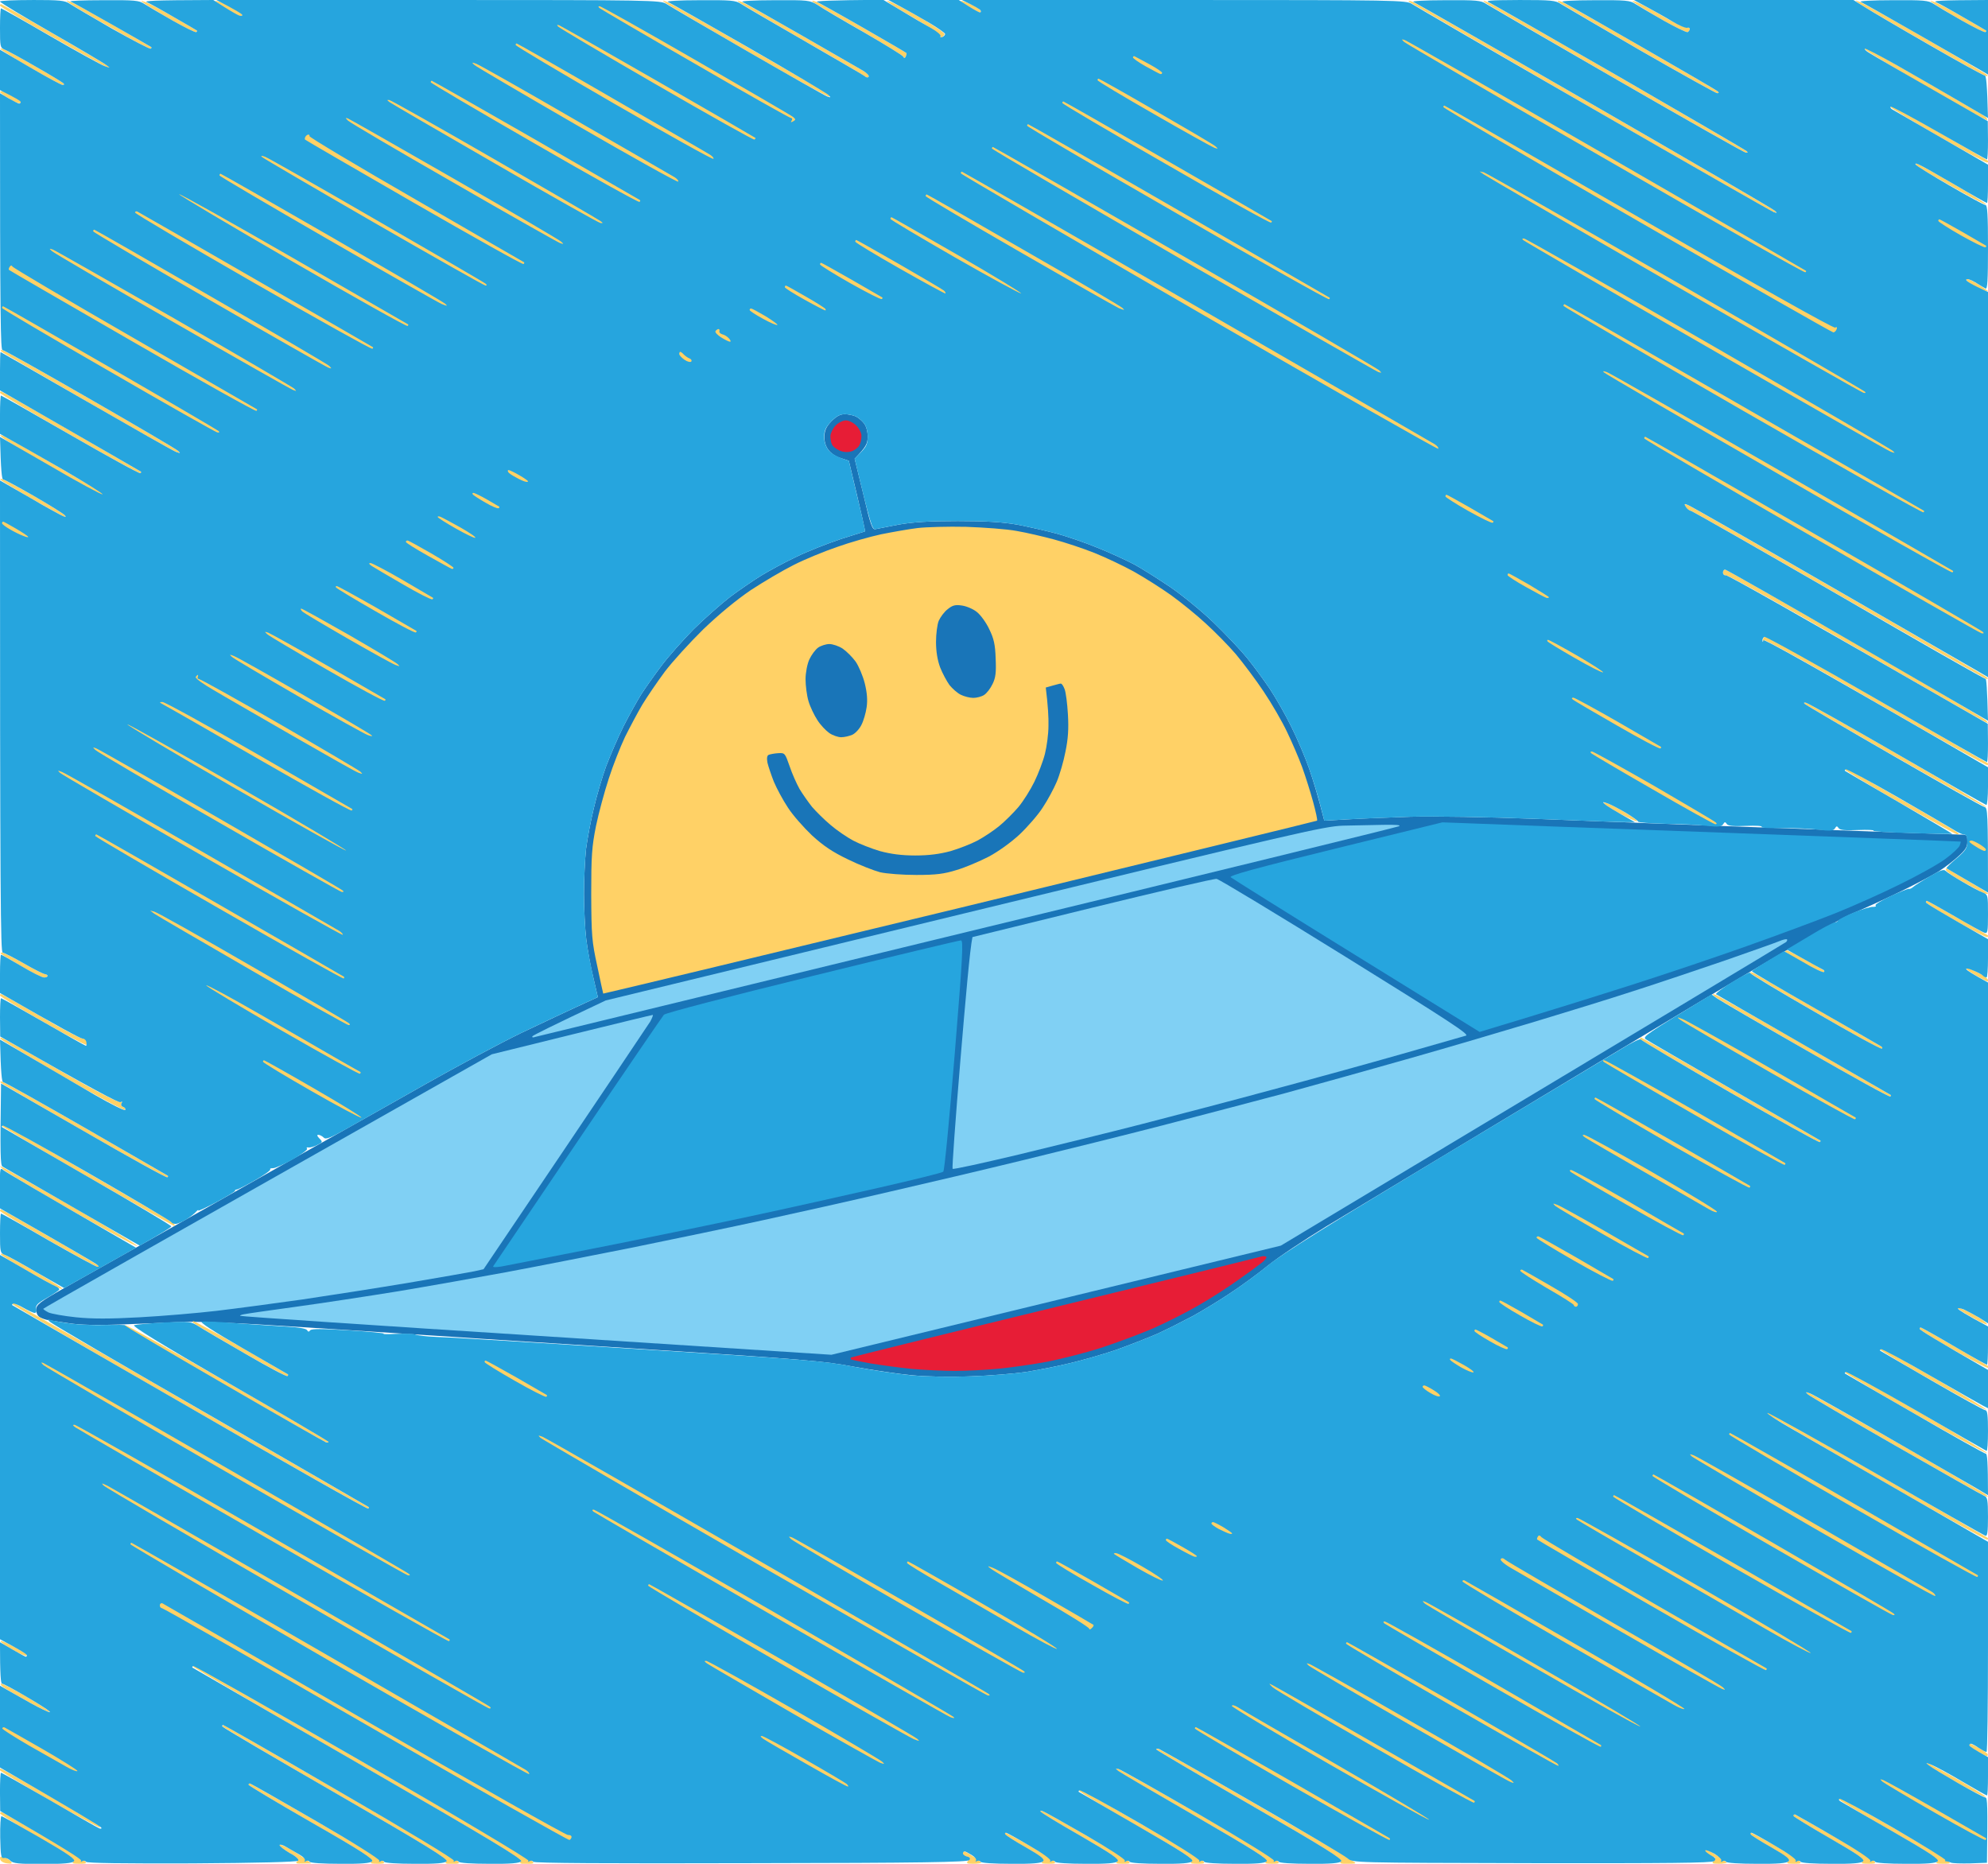<svg height="900" width="960" viewBox="0 0 960 900" xmlns="http://www.w3.org/2000/svg" version="1.2">
	<title>Arty-Alone</title>
	<style>
		.s0 { fill: #1975b8 } 
		.s1 { fill: #ffd166 } 
		.s2 { fill: #26a5de } 
		.s3 { fill: #e71d36 } 
		.s4 { fill: #80d0f4 } 
	</style>
	<g id="Background">
		<path d="m401.5 203.4c-2.5 2.6-3.3 4.4-3.4 7.3-0.1 2.4 0.6 4.8 1.9 6.5 1.1 1.6 3.8 3.4 6 4l3.9 1.3c6.3 26.3 8 34 7.8 34.1-0.1 0-5.4 1.7-11.7 3.7-6.3 2.1-16 5.9-21.5 8.6-5.5 2.6-13.1 6.7-17 9.1-3.9 2.4-10.6 7-15 10.3-4.4 3.4-12.3 10.4-17.6 15.6-5.2 5.3-12.2 13.2-15.5 17.6-3.3 4.4-7.7 10.6-9.7 13.7-2 3.2-5.9 10.2-8.6 15.5-2.7 5.4-6.4 14.1-8.4 19.3-1.9 5.2-4.6 14.4-6 20.5-1.5 6.1-3.1 14.8-3.7 19.5-0.5 4.7-1 14.4-1 21.5 0 7.1 0.5 17.1 1.1 22 0.6 4.9 2.1 13.3 3.4 18.5l2.2 9.5c-14.9 6.8-27.3 12.7-37.2 17.4-9.9 4.8-30.6 15.9-46 24.6-15.4 8.7-41.7 23.6-58.5 33-16.8 9.5-40.6 23-53 30-12.4 7-28.3 16-35.5 20-7.2 4-19.3 10.9-27 15.2-12.7 7.2-14 8.3-14 10.8 0 1.7 0.7 3.1 2 3.7 1.1 0.6 2.9 1.2 4 1.3 1.1 0.2 5.6 0.8 10 1.5 5.1 0.8 13.7 1 24 0.6 8.8-0.3 21.6-0.8 28.5-1.2 9-0.4 25.8 0.2 60.5 2.5 26.4 1.7 50.9 3.3 54.5 3.5 3.6 0.3 49 3.2 101 6.5 86.7 5.5 95.8 6.3 110.5 9.1 8.8 1.6 21.4 3.5 28 4.1 7.1 0.7 18.7 0.9 28.5 0.5 9.1-0.3 21-1.3 26.5-2.1 5.5-0.9 14.9-2.7 21-4.2 6-1.4 16.1-4.3 22.3-6.4 6.1-2.2 15.1-5.7 20-7.8 4.8-2.2 12.5-6.1 17.2-8.6 4.7-2.6 12.8-7.5 18-11 5.2-3.4 13.4-9.4 18.3-13.4 4.8-3.9 17.4-12.3 28-18.8 10.5-6.4 70.1-42.2 132.2-79.6 74.2-44.7 115.9-69.2 121.5-71.4 4.7-1.9 14.8-6.5 22.5-10.2 7.7-3.7 16.6-8.4 19.8-10.4 3.1-2 7.5-5.4 9.7-7.5 3.2-2.9 4.1-4.4 4-7 0-3-0.2-3.2-3.5-3.2-1.9 0-33.5-1.1-70.2-2.5-36.8-1.3-73.1-2.7-80.8-3-7.7-0.3-32-1.2-54-2.1-24.3-0.9-48.1-1.3-60.5-1-11.3 0.4-25.2 0.9-31 1.3l-10.5 0.6c-2.9-11.5-5.3-19.3-7.2-24.8-1.9-5.5-5.8-14.7-8.7-20.5-2.8-5.8-7.6-14.1-10.5-18.5-3-4.4-7.9-11.1-11-14.9-3.1-3.8-10.3-11.4-16.1-17-5.8-5.6-15.3-13.3-21-17.2-5.8-3.9-13.4-8.7-17-10.7-3.6-1.9-11.5-5.6-17.5-8-6-2.5-15.3-5.7-20.5-7.1-5.2-1.4-13.8-3.3-19-4.3-6.8-1.2-14.8-1.7-28.5-1.7-13.7 0-21.6 0.5-28.5 1.7-5.2 1-10.3 2-11.2 2.2-1.6 0.4-2.4-1.9-5.9-16.8l-4.2-17.2c5.7-5.9 6.3-7.3 6.3-10.8 0-2.5-0.8-5.1-1.8-6.3-0.9-1.2-2.7-2.7-3.9-3.3-1.3-0.6-3.7-1.1-5.4-1.1-2.2 0-4 1-6.4 3.4z" class="s0" id="Path 0"></path>
		<path d="m34 0.9c1.4 0.4 10.6 5.5 20.5 11.1 9.9 5.7 18.2 10.5 18.5 10.7 0.3 0.2 0.2 0.5-0.3 0.8-0.4 0.3-8.9-4.2-18.9-10-10.1-5.7-19.2-11.1-20.3-12-1.9-1.5-1.9-1.5 0.5-0.6zm36.5 0.2c1.7 0.6 7.7 3.8 13.5 7.2 5.8 3.3 10.7 6.2 11 6.4 0.3 0.2 0.2 0.5-0.3 0.8-0.4 0.3-5.8-2.4-12-5.9-6.1-3.6-12.1-7.2-13.2-8.1-1.9-1.4-1.8-1.4 1-0.4zm36.2 0c1.5 0.6 4.5 2.1 6.5 3.2 2.1 1.2 3.8 2.5 3.8 3 0 0.4-0.3 0.7-0.8 0.7-0.4-0.1-3.3-1.6-6.5-3.5-3.1-1.9-5.7-3.7-5.7-4-0.1-0.2 1.2 0 2.7 0.6zm215.3-0.2c1.4 0.4 18.7 10.2 38.5 21.6 19.8 11.4 37 21.3 38.2 22.1 1.3 0.8 2.1 1.7 1.8 2.1-0.2 0.5-17.7-9.2-38.7-21.4-21.1-12.2-39.2-22.9-40.3-23.8-1.9-1.5-1.9-1.5 0.5-0.6zm36 0c1.4 0.4 14.4 7.7 29 16.1 14.6 8.4 28 16.1 29.7 17.1 1.8 1.1 3.1 2.3 2.8 2.9-0.3 0.6-1.2 0.5-2.3-0.4-0.9-0.7-14.3-8.6-29.7-17.4-15.4-8.9-28.9-16.8-30-17.7-1.9-1.5-1.9-1.5 0.5-0.6zm36-0.1c1.4 0.5 11.7 6.2 23 12.7 11.3 6.5 20.6 11.9 20.7 12.1 0.2 0.2 0 1-0.3 1.6-0.5 1-0.8 1-1.3 0.1-0.3-0.6-10.1-6.6-21.6-13.3-11.6-6.6-21.5-12.6-22-13.1q-1-1 1.5-0.1zm37 0.5c1.9 0.8 8.4 4.3 14.4 7.8 6 3.5 10.8 6.8 10.7 7.4 0 0.5-0.7 1.2-1.4 1.5-0.6 0.2-0.9 0-0.5-0.5 0.3-0.6-4.6-4-11-7.7-6.4-3.7-12.6-7.4-13.7-8.3-1.9-1.4-1.7-1.5 1.5-0.2zm36.8 0.3c2 0.8 4.3 2.1 5 2.7 0.7 0.7 1 1.4 0.8 1.7-0.3 0.3-2.6-0.7-5.1-2.3-2.5-1.5-4.5-2.9-4.5-3.2 0-0.3 1.7 0.2 3.8 1.1zm214.2-0.8c1.4 0.5 41 23.1 88 50.2 47 27.1 86.2 49.9 87 50.7 1.3 1.2 1.2 1.3-1 0.5-1.4-0.5-41.2-23.3-88.5-50.6-47.3-27.4-86.5-50.2-87-50.7q-1-1 1.5-0.1zm37 0.5c1.9 0.8 30.5 17.1 63.5 36.1 33 19.1 60.5 35.1 61 35.6q1 0.9-0.5 0.7c-0.8-0.1-29-16.1-62.5-35.4-33.5-19.4-61.9-35.9-63-36.8-1.8-1.4-1.7-1.5 1.5-0.2zm35-0.5c1.4 0.5 18.7 10.3 38.5 21.7 19.8 11.4 36.5 21.1 37 21.6q1 0.9-0.3 0.9c-0.6 0-18-9.7-38.5-21.5-20.4-11.9-37.7-22-38.2-22.6q-1-1 1.5-0.1zm36.5 0.3c1.6 0.6 7.3 3.6 12.5 6.7 5.2 3.1 10.3 5.5 11.3 5.4 0.9-0.1 1.7 0.2 1.7 0.8 0 0.5-0.5 1.2-1 1.5-0.5 0.3-6.1-2.4-12.3-5.9-6.1-3.6-12.1-7.2-13.2-8.1-1.9-1.4-1.8-1.4 1-0.4zm107.5-0.2c1.4 0.4 15.5 8.3 31.5 17.5 16 9.2 29.5 17.2 30 17.7 0.6 0.5 0.4 0.8-0.5 0.6-0.9-0.1-14.6-7.7-30.5-16.9-16-9.2-29.9-17.4-31-18.3-1.9-1.5-1.9-1.5 0.5-0.6zm36.5 0.2c1.6 0.6 7.7 3.8 13.5 7.2 5.8 3.3 10.7 6.2 11 6.4 0.3 0.2 0.2 0.5-0.3 0.8-0.4 0.3-5.8-2.4-12-5.9-6.1-3.6-12.1-7.2-13.2-8.1-1.9-1.4-1.8-1.4 1-0.4zm-934 0.9c0.3 0 11.9 6.6 25.8 14.6 13.8 8 25.7 15 26.2 15.5q1 1-1 0.3c-1.1-0.4-13.1-7-26.7-14.8-13.6-7.7-24.8-14.4-24.8-14.9 0-0.4 0.2-0.7 0.5-0.7zm1.5 21.8c1.4 0.6 8.1 4.2 15 8.2 6.9 3.9 12.9 7.6 13.5 8.1q1 0.9-0.3 0.9c-0.6 0-7.4-3.6-15-8-7.5-4.4-14.2-8.5-14.7-9.1-0.7-0.7-0.2-0.7 1.5-0.1zm899.5-0.4c1.1 0.4 14.1 7.8 29 16.3 14.9 8.6 27.6 16.1 28.3 16.7 0.7 0.6 1 1.3 0.8 1.6-0.3 0.3-13.3-6.9-28.8-15.9-15.6-9-29-17.1-29.8-17.9-1.3-1.3-1.3-1.4 0.5-0.8zm-900.5 20.6c0.5 0 2.7 1 4.7 2.2 2.1 1.2 4 2.3 4.3 2.5 0.3 0.2 0.2 0.6-0.2 1-0.4 0.5-2.8-0.4-5.3-2-2.5-1.5-4.5-2.9-4.5-3.2 0-0.3 0.4-0.5 1-0.5zm912.5 7c0.3 0 10.7 5.9 23.3 13.1 12.5 7.3 22.9 13.3 23.2 13.5 0.3 0.2 0.2 0.6-0.3 0.9-0.4 0.3-11-5.5-23.7-12.8-12.6-7.2-23-13.5-23-14 0-0.4 0.2-0.7 0.5-0.7zm12.1 28c0.5 0 8.5 4.4 17.7 9.8 9.2 5.3 16.3 9.8 15.7 9.9-0.5 0.2-8.3-3.9-17.1-9-8.9-5-16.4-9.5-16.6-10-0.3-0.4-0.1-0.7 0.3-0.7zm29.4 58.1c2.7 1.7 5 3.3 5 3.5 0 0.2-1.2-0.1-2.7-0.7-1.6-0.6-4-1.8-5.5-2.7-1.5-0.9-2.5-2-2.2-2.4 0.2-0.4 2.7 0.6 5.4 2.3zm-954 31.9c0.8 0 19.9 10.7 42.5 23.7 22.6 13 41.7 24.2 42.5 25 1.3 1.2 1.2 1.3-1 0.5-1.4-0.5-20.3-11.2-42-23.7-21.7-12.6-40.4-23.4-41.5-24.2-1.4-0.9-1.6-1.3-0.5-1.3zm-0.5 20c0.3 0 15.5 8.6 33.8 19.2 18.2 10.5 33.4 19.3 33.7 19.5 0.3 0.1 0.2 0.5-0.2 0.8-0.5 0.3-15.9-8.2-34.3-18.8-18.4-10.5-33.5-19.5-33.5-20 0-0.4 0.2-0.7 0.5-0.7zm1 21.4c1.1 0.4 12.1 6.6 24.5 13.8 12.4 7.2 23 13.4 23.5 13.9q1 0.9-0.3 0.9c-0.6 0-11.4-5.9-23.9-13.1-12.6-7.2-23.5-13.8-24.3-14.7-1.3-1.3-1.3-1.4 0.5-0.8zm-0.5 20.9c0.8 0.1 7.7 3.9 15.4 8.2 7.6 4.4 14.4 8.6 15 9.4 0.8 1 0 0.9-2.4-0.4-1.9-1-8.9-4.9-15.5-8.7-6.6-3.9-12.5-7.4-13-7.9-0.6-0.5-0.4-0.8 0.5-0.6zm814.1 12.6c1.3 0.5 34.1 19.2 72.9 41.6 38.8 22.3 71 41.1 71.5 41.6q1 1-0.4 0.7c-0.7-0.2-32.9-18.5-71.5-40.7-38.5-22.2-70.6-40.5-71.3-40.5-0.6-0.1-1.7-0.9-2.3-1.8-1.1-1.5-0.9-1.6 1.1-0.9zm17.9 31.1c0.5 0 28.8 16 62.7 35.6 34 19.6 62.5 36.3 63.3 37.2 1.3 1.3 1.3 1.4 0 1-0.8-0.3-29-16.4-62.5-35.8-33.5-19.4-61.8-35.2-62.8-35.1-0.9 0-1.7-0.6-1.7-1.4 0-0.8 0.5-1.5 1-1.5zm20.4 32.3c0.6 0.2 24.7 14 53.6 30.7 28.9 16.6 52.7 30.4 53 30.6 0.3 0.2 0.2 0.6-0.3 0.9-0.4 0.3-24.8-13.5-54.2-30.5-29.4-17.1-53.5-30.4-53.5-29.8 0 0.7-0.2 1-0.5 0.5-0.3-0.4-0.2-1.2 0.2-1.8 0.3-0.6 1.1-0.8 1.7-0.6zm18.6 32c0.9 0.1 21 11.4 44.9 25.2 23.8 13.7 42.8 25.1 42.2 25.2-0.6 0.2-20.3-10.8-43.9-24.3-23.5-13.5-43.2-25-43.7-25.5-0.6-0.5-0.4-0.8 0.5-0.6zm19.5 31.7c0.3 0 12.3 6.8 26.7 15.1 14.5 8.3 26.8 15.5 27.3 16.1q1 1-0.6 0.6c-0.9-0.1-13.4-7.1-27.7-15.3-14.4-8.3-26.1-15.3-26.2-15.8 0-0.4 0.2-0.7 0.5-0.7zm-114.8 17.1c1.6 0.6 5.4 2.6 8.5 4.5 3.2 1.9 5.6 3.6 5.3 3.9-0.3 0.3-3.9-1.3-8-3.5-4.1-2.2-7.7-4.5-8-5-0.3-0.6 0.5-0.6 2.2 0.1zm164.7 32c1.2 0.7 5.8 3.4 10.3 6.1 4.6 2.6 8.3 5 8.3 5.3 0 0.3-0.8 0.2-1.8-0.1-0.9-0.4-5.4-2.8-9.9-5.3-4.6-2.5-8.4-5.2-8.6-5.9-0.3-1 0.1-1 1.7-0.1zm-10.9 14.9c0.3 0 6.9 3.7 14.7 8.2 7.9 4.5 14.5 8.3 14.8 8.5 0.3 0.2 0.2 0.5-0.3 0.8-0.4 0.3-7.2-3.2-15.2-7.8-7.9-4.5-14.5-8.5-14.5-9 0-0.4 0.2-0.7 0.5-0.7zm-67.5 24c0.5 0 4.7 2.1 9.2 4.7 4.6 2.5 8.5 4.8 8.8 5 0.3 0.2 0.2 0.5-0.3 0.8-0.4 0.3-4.7-1.8-9.7-4.5-5-2.8-9-5.2-9-5.5 0-0.3 0.5-0.5 1-0.5zm-862 1c0.8 0 5.5 2.4 10.5 5.2 4.9 2.9 9.6 5.2 10.2 5.2 0.7 0.1 1.3 0.4 1.3 0.8 0 0.5-0.8 0.8-1.8 0.8-0.9 0-5.3-2.1-9.7-4.7-4.4-2.6-8.9-5.3-10-6-1.4-0.9-1.6-1.3-0.5-1.3zm950.8 8.1c1.5 0.6 3.9 1.8 5.5 2.7 1.5 0.9 2.7 2 2.7 2.4 0 0.5-0.1 0.8-0.2 0.8-0.2 0-2.5-1.2-5.2-2.7-2.7-1.5-5-3.1-5.2-3.6-0.2-0.4 0.8-0.2 2.4 0.4zm-104.5 2c1.2 0.7 15.5 8.9 31.7 18.2 16.2 9.3 29.7 17.1 30 17.3 0.3 0.2 0.2 0.6-0.2 0.9-0.5 0.3-15-7.7-32.3-17.8-17.4-10-31.5-18.6-31.5-19 0.1-0.4 1.1-0.2 2.3 0.4zm-846.8 9.9c0.3 0 9 4.9 19.5 11 10.4 6.1 19.4 10.8 20 10.5 0.5-0.3 1.3 0.2 1.7 1 0.5 0.8 0.5 1.7 0 2-0.4 0.3-9.9-4.8-21.2-11.3-11.2-6.4-20.5-12-20.5-12.5 0-0.4 0.2-0.7 0.5-0.7zm828 0.4c1.1 0.4 20.5 11.4 43 24.3 22.5 13 41.2 23.8 41.5 24 0.3 0.2 0.2 0.5-0.3 0.8-0.4 0.3-19.3-10.1-42-23.2-22.6-13-41.9-24.3-42.7-25.1-1.3-1.3-1.3-1.4 0.5-0.8zm-827.5 20.8c0.8 0.3 13.8 7.5 28.7 16.2 16.6 9.5 27.8 15.3 28.5 14.8q1.3-0.7 0.5 0.5c-0.4 0.8-0.1 1.5 0.8 1.8 0.8 0.3 1.3 1 1 1.5-0.3 0.5-13.7-6.7-29.8-16-16-9.4-29.7-17.5-30.2-18.2-0.7-0.8-0.6-0.9 0.5-0.6zm791.5-0.2c0.3 0 19.7 11.1 43.2 24.7 23.6 13.5 43 24.8 43.3 25 0.3 0.1 0.2 0.5-0.3 0.8-0.4 0.3-20-10.6-43.7-24.3-23.6-13.6-43-25-43-25.5 0-0.4 0.2-0.7 0.5-0.7zm-791.5 21.3c0.9 0.1 19.1 10.3 40.5 22.6 21.5 12.4 39.2 22.6 39.5 22.8 0.3 0.2 0.2 0.5-0.3 0.8-0.4 0.3-18.4-9.7-40-22.1-21.5-12.4-39.7-23-40.2-23.5-0.6-0.5-0.4-0.8 0.5-0.6zm0.5 20.7c0.3 0 18.6 10.4 40.7 23.2 22.2 12.8 40.9 23.8 41.5 24.5 0.7 0.7 1 1.3 0.5 1.3-0.4 0-19.2-10.7-41.9-23.8-22.7-13-41.3-24-41.3-24.5 0-0.4 0.2-0.7 0.5-0.7zm0.5 21c1.4 0.7 16.7 9.4 34 19.3 17.3 10 30.9 18.2 30.2 18.4-0.6 0.2-15-7.6-32-17.4-16.9-9.7-31.6-18.5-32.7-19.6-2-1.9-2-1.9 0.5-0.7zm-1.5 20c0.3 0 10.7 5.9 23.2 13.1 12.6 7.2 23.2 13.5 23.8 14 0.6 0.5 0.5 0.8-0.5 0.6-0.8-0.1-11.7-6.1-24.2-13.2-12.5-7.2-22.8-13.3-22.8-13.8 0-0.4 0.2-0.7 0.5-0.7zm1.2 21.6c1 0.4 7.8 4.1 15.1 8.3 7.2 4.2 13.2 7.9 13.2 8.3 0 0.5-1.9-0.2-4.3-1.5-2.3-1.3-8.9-5-14.6-8.2-5.7-3.3-10.5-6.3-10.7-6.8-0.2-0.4 0.4-0.4 1.3-0.1zm4.8 23.4c0.3 0 38.9 22.1 85.7 49.2 46.9 27 85.5 49.3 85.8 49.5 0.3 0.1 0.2 0.5-0.3 0.8-0.4 0.3-39.2-21.7-86.2-48.8-47-27-85.5-49.5-85.5-50 0-0.4 0.2-0.7 0.5-0.7zm941.6 3.3c1.9 0.8 5.3 2.6 7.6 4 2.4 1.5 4.1 2.9 3.8 3.2-0.3 0.3-3.5-1.2-7.1-3.3-3.7-2-6.9-4.1-7.2-4.5-0.3-0.4 1-0.2 2.9 0.6zm-854.6 5.7c0.5 0 10.9 5.6 23 12.6 12.1 7 22.2 12.8 22.5 13 0.3 0.2 0.2 0.6-0.3 0.9-0.4 0.3-10.5-5.2-22.5-12.1-11.9-6.9-22.2-13-22.7-13.5q-1-0.9 0-0.9zm-32.8 2c0.7 0 22.6 12.2 48.5 27.2 26 14.9 48 27.8 48.8 28.5 1.3 1.2 1.2 1.3-1 0.5-1.4-0.5-23.4-13-49-27.7-25.6-14.7-47-27.2-47.5-27.7q-1-0.8 0.2-0.8zm866.8 1c0.3 0 7.6 4.1 16.2 9.1 8.7 5.1 16 9.3 16.3 9.5 0.3 0.2 0.3 0.6 0 0.9-0.3 0.3-7.8-3.6-16.7-8.7-9-5.1-16.3-9.6-16.3-10.1 0-0.4 0.2-0.7 0.5-0.7zm-19 10c0.3 0 12 6.6 26.1 14.7 14.1 8.2 25.1 14.9 24.5 15-0.6 0.2-12.3-6.1-26.1-14-13.7-7.8-24.9-14.5-25-15 0-0.4 0.2-0.7 0.5-0.7zm-16.8 11c0.5 0 16.1 8.9 34.8 19.7 18.7 10.8 33.5 19.8 33 20-0.5 0.2-16.2-8.3-34.7-18.9-18.6-10.6-33.7-19.6-33.8-20.1 0-0.4 0.3-0.7 0.7-0.7zm-18.2 10.6c1.1 0.4 20.5 11.3 43 24.2 22.5 12.9 41.7 24.2 42.5 24.9 1.3 1.2 1.2 1.3-0.5 0.7-1.1-0.4-20.5-11.3-43-24.2-22.5-12.9-41.7-24.1-42.5-24.9-1.3-1.2-1.3-1.3 0.5-0.7zm-19.8 9.4c0.7 0 24.8 13.6 53.5 30.2 28.8 16.5 52.5 30.3 52.8 30.5 0.3 0.1 0.2 0.5-0.3 0.8-0.4 0.3-24.2-13-53-29.6-28.7-16.6-52.7-30.5-53.2-31q-1-0.9 0.3-0.9zm-852 110.7c0.9 0.3 3.7 1.7 6.2 3.1 2.5 1.4 4.7 2.7 5 2.9 0.3 0.2 0.2 0.5-0.2 0.8-0.5 0.3-3.3-1-6.4-2.8-3.1-1.7-5.8-3.5-6-4-0.2-0.4 0.4-0.4 1.4 0zm92.6 11.6c0.6 0.2 37.1 21.2 81.1 46.6 44 25.4 80.7 46.9 81.5 47.7 1.3 1.2 1 1.4-2.5 1.5-3.2 0-3.8-0.3-2.8-1.3 0.9-1-15.1-10.6-78.8-47.3-43.9-25.3-79.8-46.4-79.7-46.9 0.1-0.4 0.6-0.6 1.2-0.3zm-93.6 8.7c0.6 0 6.4 3 12.8 6.7 6.3 3.8 11.1 6.9 10.5 7-0.6 0.2-5.5-2.2-10.8-5.2-5.4-3-10.7-6.1-11.8-6.9-1.1-0.9-1.4-1.6-0.7-1.6zm108.1 20.4c0.9 0.4 26.1 14.9 56.1 32.2 30 17.4 55.2 32.2 56 33 1.3 1.2 1 1.4-2.5 1.5-3.2 0-3.8-0.3-2.8-1.3 0.9-1-9.9-7.7-53.4-32.8-30-17.3-54.6-31.9-54.8-32.4-0.1-0.5 0.5-0.6 1.4-0.2zm842.6 8.6c0.3 0 2.3 1 4.5 2.2 2.2 1.3 4 2.6 4 3 0 0.5-0.2 0.8-0.5 0.8-0.3 0-2.3-1-4.5-2.3-2.2-1.2-4-2.5-4-3 0-0.4 0.2-0.7 0.5-0.7zm-391.3 2.9c1.3 0.4 21.2 11.7 44.3 25.1 23.1 13.3 43.1 24.9 44.4 25.8 1.3 1 3.3 2.3 4.5 2.9 1.9 1.1 1.7 1.3-2.4 1.3-3.6 0.1-4.3-0.2-3.3-1.2 0.9-1-8-6.6-43.9-27.3-24.8-14.3-45.2-26.3-45.4-26.8-0.2-0.4 0.6-0.3 1.9 0.2zm369.2 6.1l2 0.6c1.1 0.4 8 4.1 15.3 8.3 7.3 4.2 12.8 7.7 12.2 7.8-0.5 0.2-6.5-2.8-13.2-6.6-6.8-3.9-13.2-7.7-14.3-8.5zm-929 3c0.3 0 10.3 5.6 22.3 12.5 11.9 7 22.7 13.3 24 14 1.2 0.8 2 1.7 1.7 2-0.3 0.2-11.3-5.7-24.5-13.3-13.2-7.6-24-14.1-24-14.5 0-0.4 0.2-0.7 0.5-0.7zm539.3 0c0.6 0 18 9.7 38.5 21.5 20.4 11.9 37.9 22.2 38.7 23 1.3 1.3 1 1.5-2.5 1.5-3.2 0-3.8-0.2-2.8-1.2 0.9-1.1-6.1-5.5-34.4-21.8-19.6-11.3-36.3-21.1-37.2-21.8q-1.6-1.2-0.3-1.2zm-419.3 7c0.3 0 14.6 8.1 31.8 18 17.1 10 31.9 18.7 32.7 19.5 1.3 1.3 1 1.5-2.5 1.5-3.2 0-3.8-0.2-2.8-1.2 0.9-1.1-5-4.9-29.3-18.8-16.7-9.7-30.4-17.9-30.4-18.3 0-0.4 0.2-0.7 0.5-0.7zm401.9 3.2c0.6 0.3 13.7 7.8 29.1 16.7 15.4 8.9 28.7 16.8 29.5 17.6 1.3 1.3 1 1.5-2.5 1.5-3.2 0-3.8-0.2-2.8-1.2 0.9-1.1-4.5-4.6-26.8-17.3-15.3-8.8-27.8-16.4-27.7-16.9 0.1-0.5 0.6-0.6 1.2-0.4zm366.1 3.8c0.3 0 11.9 6.5 25.8 14.5 13.8 8 25.9 15.2 26.7 16 1.3 1.3 1 1.5-2.5 1.5-3.2 0-3.8-0.2-2.8-1.2 0.9-1.1-3.8-4.2-23.3-15.3-13.4-7.7-24.4-14.4-24.4-14.8 0-0.4 0.2-0.7 0.5-0.7zm-384.2 6.8c1.2 0.5 10.5 5.7 20.7 11.6 10.2 5.9 19.2 11.3 20 12.1 1.3 1.3 1 1.5-2.5 1.5-3.2 0-3.8-0.2-2.8-1.2 0.9-1.1-2.7-3.6-17.9-12.3-10.5-6.1-19.2-11.4-19.4-11.8-0.2-0.4 0.6-0.3 1.9 0.1zm-502.9 0.4c0.6 0.3 9.4 5.3 19.6 11.2 10.2 5.9 19.2 11.4 20 12.1 1.3 1.3 1 1.5-2.5 1.5-3.2 0-3.8-0.2-2.8-1.2 0.9-1.1-2.6-3.5-17.2-11.8-10.2-5.8-18.4-10.9-18.3-11.4 0.1-0.5 0.6-0.6 1.2-0.4zm865.1 0.8c0.3 0 8.7 4.7 18.8 10.5 10 5.8 18.9 11.2 19.7 12 1.3 1.3 1 1.5-2.5 1.5-3.2 0-3.8-0.2-2.8-1.2 0.9-1.1-2.4-3.4-16.3-11.3-9.5-5.5-17.4-10.4-17.4-10.8 0-0.4 0.2-0.7 0.5-0.7zm-380.9 9c0.5 0 5.6 2.7 11.4 6 5.8 3.4 11.2 6.8 12 7.5 1.3 1.3 1 1.5-2.5 1.5-3.2 0-3.8-0.2-2.8-1.2 0.9-1.1-0.7-2.4-8.4-6.8-5.3-3.1-9.8-5.9-10-6.3-0.3-0.4-0.1-0.7 0.3-0.7zm360 0c0.5 0 5.6 2.7 11.4 6 5.8 3.4 11.2 6.8 12 7.5 1.3 1.3 1 1.5-2.5 1.5-3.2 0-3.8-0.2-2.8-1.2 0.9-1.1-0.7-2.4-8.4-6.8-5.3-3.1-9.8-5.9-10-6.3-0.3-0.4-0.1-0.7 0.3-0.7zm-705.3 7.9c2.9 1.7 6.3 3.9 10.2 6.9l-4 0.1c-3.2 0.1-3.8-0.1-2.8-1.1 0.9-1.1 0.2-1.9-3.8-4.1-2.7-1.5-4.9-3.2-4.9-3.8 0.1-0.5 2.4 0.4 5.3 2zm683.2 0c0.6 0 3.1 1.4 5.7 3 2.7 1.7 4.8 3.3 4.8 3.6 0 0.2-1.7 0.5-3.8 0.5-3.2 0-3.5-0.2-2.5-1.5 1.1-1.3 1-1.6-0.5-2-0.9-0.2-2.4-1.1-3.2-2-0.8-0.8-1-1.5-0.5-1.6zm-357.8 1.1c0.5 0 2.5 1.1 4.5 2.5 2.1 1.3 3.8 2.7 3.8 3 0 0.2-1.7 0.5-3.8 0.5-3.2 0-3.5-0.2-2.5-1.5 1.1-1.3 1-1.6-0.7-2-1.1-0.3-2-1-2-1.5 0-0.6 0.3-1 0.7-1zm-463.6 2.8c1.2 0.4 2.7 1.3 3.3 2 0.9 1.1 0.5 1.3-1.8 1-1.7-0.2-3.1-1-3.3-2-0.3-1.2 0.2-1.5 1.8-1z" class="s1" fill-rule="evenodd" id="Path 1"></path>
		<path d="m15.5 0c13.4 0 15.9 0.2 18.3 1.9 1.5 1 10.7 6.4 20.4 12 9.8 5.5 18.1 9.9 18.6 9.6 0.4-0.3 0.5-0.6 0.2-0.8-0.3-0.2-8.8-5.1-19-10.9-10.2-5.8-19.2-10.8-20-11.1-0.8-0.3 6.3-0.6 15.8-0.6 15.2-0.1 17.5 0.1 19.9 1.8 1.6 1 7.6 4.6 13.6 8 5.9 3.3 11 5.9 11.5 5.6 0.4-0.3 0.5-0.6 0.2-0.8-0.3-0.2-5.2-3.1-11-6.4-5.8-3.4-11.6-6.6-13-7.2-1.8-0.7 2-1 32-1.1l5.5 3.5c3 1.9 6.2 3.7 7 4 0.8 0.3 1.5 0.2 1.5-0.2 0-0.5-2.8-2.3-12.5-7.3h107.3c102.7 0 107.3 0.1 110 1.9 1.5 1 19.1 11.3 39.2 22.9 20.1 11.6 37.4 21.4 38.5 21.8 1.8 0.6 1.8 0.5 0.5-0.8-0.8-0.8-18.1-11.1-38.5-22.8-20.4-11.7-37.9-21.6-39-22.1-1.1-0.4 5.6-0.8 15.3-0.8 15.1-0.1 17.5 0.1 19.9 1.7 1.6 1.1 15.2 9 30.3 17.7 15.1 8.7 28.3 16.4 29.3 17.1 1 0.9 1.9 1 2.2 0.4 0.3-0.5-1-1.8-2.8-2.9-1.7-1-15.1-8.7-29.7-17.1-14.6-8.4-27.4-15.6-28.5-16.1-1.1-0.4 5.7-0.8 15.2-0.8 16.7-0.1 17.4 0 21.1 2.3 2 1.4 12 7.3 22.2 13.1 10.2 5.9 18.8 11.2 19.1 11.8 0.5 0.9 0.8 0.9 1.3 0 0.3-0.7 0.5-1.5 0.3-1.7-0.1-0.2-9.4-5.6-20.7-12.1-11.3-6.5-21.4-12.1-22.5-12.6-1.1-0.4 5.5-0.8 32-1l9 5.4c4.9 3 11.3 6.7 14.2 8.3 2.8 1.6 4.8 3.3 4.5 3.9-0.4 0.5 0 0.7 0.8 0.4 0.8-0.3 1.4-1 1.4-1.5-0.1-0.5-3.5-2.9-7.5-5.3-4.1-2.4-10.2-5.9-19.9-11.1h34l4.7 3c2.7 1.7 5.1 3 5.5 3 0.5 0 0.6-0.4 0.3-1-0.3-0.5-2.4-1.9-9-5h107.3c102.7 0 107.3 0.1 110 1.9 1.5 1 40.9 23.9 87.7 50.8 46.7 26.9 85.9 49.3 87 49.7 1.8 0.6 1.8 0.5 0.5-0.7-0.8-0.8-40-23.6-87-50.7-47-27.1-86.4-49.6-87.5-50.1-1.1-0.4 5.6-0.8 15.2-0.8 15.3-0.1 17.6 0.1 20 1.8 1.6 1 30 17.5 63.3 36.7 33.3 19.2 61.2 35 62 35.1q1.5 0.2 0.5-0.7c-0.5-0.5-28-16.5-61-35.6-33-19-61.4-35.2-63-36-2.7-1.2-1-1.3 14.3-1.4 15.2 0 17.5 0.2 19.9 1.9 1.6 1 18.9 11.1 38.5 22.5 19.7 11.3 36.4 20.6 37 20.6q1.3 0 0.3-0.9c-0.5-0.5-17.2-10.2-37-21.6-19.8-11.4-36.9-21.1-38-21.6-1.1-0.4 5.6-0.8 15.3-0.8 15.2-0.1 17.5 0.1 19.9 1.8 1.6 1 7.6 4.6 13.6 8 5.9 3.3 11.2 5.9 11.7 5.6 0.5-0.3 1-1 1-1.5 0-0.6-0.6-0.8-1.2-0.6-0.7 0.3-4-1.1-7.3-3.1-3.3-2-8.8-5.1-18.5-10.3h106l5.3 3.3c2.8 1.8 16.9 10.1 31.2 18.3 14.2 8.2 26.4 14.9 27 14.9 0.6 0 1.1 4 1.5 20.5l-14.7-8.6c-8.2-4.8-21.4-12.4-29.5-17-8.2-4.6-15-8.2-15.3-7.9-0.3 0.3 0.8 1.3 2.4 2.2 1.5 1 15 8.8 57 32.8l0.1 9.3c0 5-0.2 9.2-0.5 9.2-0.3 0-10.7-5.9-23.2-13-12.6-7.2-23-12.8-23.3-12.5-0.3 0.3 0 0.9 0.7 1.3 0.6 0.4 11.3 6.5 46.3 26.7v9.3c0 5-0.2 9.2-0.5 9.2-0.3 0-7.4-4-15.7-8.9-8.4-4.9-16.2-9.3-17.3-9.7-1.2-0.6-1.8-0.5-1.4 0.1 0.4 0.6 7.8 5.2 16.5 10.2 8.8 5.1 16.5 9.3 17.2 9.3 0.9 0 1.2 4.8 1.2 20.5 0 16.1-0.3 20.4-1.2 19.8-0.7-0.4-3-1.7-5-3-2.2-1.3-4-1.9-4.3-1.3-0.3 0.6 2 2.1 10.5 6v186l-3.2-1.9c-1.8-1-33.9-19.5-71.3-41.1-37.4-21.6-69-39.6-70.3-40.1-1.9-0.8-2.1-0.7-1.1 0.9 0.6 0.9 1.6 1.7 2.2 1.8 0.7 0 32.8 18.4 71.5 40.7 38.6 22.4 70.5 40.6 71 40.5 0.4-0.2 0.8 4.3 1.2 20.2l-63-36.5c-34.6-20.1-63.5-36.5-64-36.5-0.5 0-1 0.7-1 1.5 0 0.8 0.6 1.4 1.4 1.3 0.8-0.2 29.5 15.9 126.5 71.7l0.1 9.2c0 5.1-0.2 9.3-0.5 9.3-0.3 0-24.4-13.7-53.5-30.5-29.1-16.8-53.5-30.3-54-30-0.5 0.3-1 1.1-0.9 1.7 0 1 0.1 1 0.5 0 0.2-0.7 20.1 10.2 108.4 61.3v9.3c0 5-0.4 9.1-0.8 8.9-0.5-0.1-19.9-11.2-43.2-24.7-23.4-13.5-43.1-24.6-44-24.7-0.9-0.2-1.1 0.1-0.5 0.6 0.5 0.5 19.9 11.9 43 25.2 23.1 13.3 42.8 24.4 43.8 24.6 1.5 0.3 1.7 2.1 1.7 41.3l-2.2-1.3c-1.3-0.8-5.7-3.3-9.8-5.7-4.1-2.4-7.7-4.5-8-4.7-0.3-0.2 1.9-2.4 4.8-4.8 4.4-3.8 5.2-5 5.2-8 0-2.4-0.5-3.5-1.5-3.5-0.8 0-3.2-1.1-5.2-2.4-2.1-1.3-14.5-8.5-27.5-16-13.1-7.5-24.1-13.4-24.5-13.1-0.5 0.3-0.6 0.6-0.3 0.8 0.3 0.2 12.1 7.1 26.3 15.3 14.1 8.2 25.6 15 25.5 15.1-0.2 0.1-9.1-0.1-19.8-0.4-10.7-0.3-19-0.8-18.3-1.2 0.6-0.3-2.8-0.5-7.5-0.3-6.4 0.3-8.9 0-9.4-1-0.7-1-1-1-1.7 0.2-0.8 1.2-2.2 1.4-8.3 0.6-4-0.5-12-0.8-17.8-0.7-5.8 0.1-10-0.2-9.3-0.6 0.6-0.5-2.8-0.7-7.5-0.5-6.4 0.3-8.9 0-9.4-1-0.7-1-1-1-1.7 0.2-0.8 1.2-2.3 1.4-7.8 0.8-3.7-0.5-12.8-0.9-20.1-1-7.2-0.2-13.2-0.6-13.2-1.1 0-0.4-2.6-2.2-5.7-4.1-3.2-1.9-7.2-4-8.8-4.6-2.5-0.9-2.8-0.9-1.7 0.2 0.7 0.7 4.3 3 14.7 8.8h-4.5c-2.5 0-22.3-0.7-44-1.6-24.1-0.9-47.5-1.3-60-1-11.3 0.4-25.2 0.9-41.5 1.9l-1.9-7.4c-1-4.1-3.4-11.9-5.3-17.4-1.9-5.5-5.8-14.7-8.7-20.5-2.8-5.8-7.6-14.1-10.5-18.5-3-4.4-7.9-11.1-11-14.9-3.1-3.8-10.3-11.4-16.1-17-5.8-5.6-15.3-13.3-21-17.2-5.8-3.9-13.4-8.7-17-10.7-3.6-1.9-11.5-5.6-17.5-8-6-2.5-15.3-5.7-20.5-7.1-5.2-1.4-13.8-3.3-19-4.3-6.8-1.2-14.8-1.7-28.5-1.7-13.7 0-21.6 0.5-28.5 1.7-5.2 1-10.3 2-11.2 2.2-1.6 0.4-2.4-1.9-10.1-34l3.2-3.3c2.5-2.6 3.1-4 3.1-7.5 0-2.5-0.8-5.1-1.8-6.3-0.9-1.2-2.7-2.7-3.9-3.3-1.3-0.6-3.7-1.1-5.4-1.1-2.2 0-4.1 1-6.5 3.5-2.6 2.7-3.4 4.4-3.4 7.2-0.1 2.3 0.7 4.9 2 6.5 1.1 1.6 3.8 3.4 9.9 5.3l4 17c2.3 9.3 4 17 3.8 17.1-0.1 0-5.4 1.7-11.7 3.7-6.3 2.1-16 5.9-21.5 8.6-5.5 2.6-13.1 6.7-17 9.1-3.9 2.4-10.6 7-15 10.3-4.4 3.4-12.3 10.4-17.6 15.6-5.2 5.3-12.2 13.2-15.5 17.6-3.3 4.4-7.7 10.6-9.7 13.7-2 3.2-5.9 10.2-8.6 15.5-2.7 5.4-6.4 14.1-8.4 19.3-1.9 5.2-4.6 14.4-6 20.5-1.5 6.1-3.1 14.8-3.7 19.5-0.5 4.7-1 14.4-1 21.5 0 7.1 0.5 17.1 1.1 22 0.6 4.9 2.1 13.3 5.6 28l-9.6 4.4c-5.3 2.4-17.7 8.3-27.6 13-9.9 4.8-30.6 15.9-46 24.6-15.4 8.7-32.5 18.4-38 21.5-8.2 4.6-10.2 5.4-11.2 4.3-0.7-0.7-1.9-1.3-2.5-1.3-0.9-0.1-0.7 0.6 0.4 1.7 1.7 1.7 1.7 1.9-1 3.2-1.5 0.8-3.4 1.3-4.2 1.2-0.8-0.2-1.2 0.1-0.7 0.6 0.4 0.4-2.8 2.8-7 5.2-4.3 2.4-8.6 4.3-9.5 4.2-1 0-1.6 0.2-1.3 0.6 0.2 0.5-3.1 2.8-7.3 5.2-4.2 2.4-8.2 4.5-8.9 4.5-0.6 0.1-1 0.3-0.8 0.6 0.2 0.3-3.9 2.7-9 5.5-5.1 2.7-9 4.5-8.8 4 0.3-0.5-0.1-0.3-0.9 0.5-0.7 0.9-2.9 2.6-4.8 3.8-1.9 1.2-4.3 2.2-5.2 2.2-1 0-1.9-0.4-2-0.8-0.2-0.5-18.4-11.3-40.5-24-22.2-12.8-40.6-23-41-22.7-0.5 0.3-0.6 0.7-0.3 0.8 0.3 0.2 18.8 10.9 41.2 23.8 22.4 12.9 40.7 23.7 40.5 24.1-0.1 0.5-3.6 2.7-15.2 9.3l-32.5-18.7c-17.9-10.3-33.1-19.1-33.8-19.5-1-0.6-1.2-5.3-0.7-40.1l39.8 22.9c21.8 12.6 40 22.7 40.5 22.4 0.4-0.3 0.5-0.6 0.2-0.8-0.3-0.2-18-10.4-39.5-22.8-21.4-12.3-39.4-22.4-40-22.4-0.6 0-1.1-3.9-1.5-20.5l15.8 9.2c8.6 5 22.1 12.9 30 17.5 7.8 4.5 14.4 7.8 14.7 7.3 0.3-0.5-0.2-1.2-1-1.5-0.9-0.3-1.2-1-0.8-1.8q0.8-1.2-0.5-0.5c-0.7 0.5-12.4-5.6-58.1-31.7l-0.1-9.3c0-5 0.2-9.2 0.5-9.2 0.3 0 9.5 5.2 20.5 11.5 11 6.3 20.2 11.5 20.5 11.5 0.3 0 0.4-0.8 0.2-1.8-0.1-0.9-1-1.7-1.9-1.7-0.8 0-10.2-4.9-39.8-22v-9.3c0-5 0.2-9.2 0.5-9.2 0.3 0 4.7 2.5 9.8 5.5 5 3 10 5.5 11 5.5 0.9 0 1.7-0.3 1.7-0.8 0-0.4-0.6-0.7-1.2-0.8-0.7 0-5.3-2.3-10.3-5.2-4.9-2.8-9.6-5.2-10.2-5.2-1 0-1.3-23.5-1.3-228l3.3 1.9c1.7 1 7.5 4.3 12.7 7.3 5.2 3.1 11.1 6.3 13 7.3 2.5 1.3 3.2 1.4 2.4 0.4-0.6-0.8-7.4-5-15-9.4-7.7-4.4-14.3-8-14.9-8-0.6 0-1.1-4.3-1.5-20.5l24.3 14c13.3 7.8 24.7 13.9 25.2 13.7 0.5-0.2-8-5.5-19-11.9-11-6.3-22.4-12.8-30.5-17.3v-9.3c0-5 0.2-9.2 0.5-9.2 0.3 0 15.4 8.6 33.5 19 18.1 10.4 33.3 18.8 33.8 18.5 0.4-0.3 0.5-0.7 0.2-0.8-0.3-0.2-15.7-9.1-68-39.2v-9.3c0-5 0.1-9.2 0.3-9.2 0.1 0 18.6 10.6 41.2 23.6 22.6 13 42.1 24.1 43.5 24.6 2.2 0.8 2.3 0.7 1-0.5-0.8-0.8-19.9-12-42.5-25-22.6-13-41.6-23.7-42.3-23.7-0.9 0-1.2-13.1-1.2-124l4.2 2.5c2.4 1.3 4.6 2.5 5 2.5 0.5 0 0.8-0.3 0.8-0.8 0-0.4-2.2-1.8-10-5.7v-19.5l14.5 8.5c8 4.7 15.1 8.5 15.7 8.5q1.3 0 0.3-0.9c-0.6-0.5-6.6-4.2-13.5-8.1-6.9-4-13.5-7.6-14.8-8.1-2.1-0.8-2.2-1.5-2.2-10.4 0-5.2 0.2-9.5 0.5-9.5 0.3 0 11 6 23.7 13.4 12.8 7.4 24.6 13.9 26.3 14.5 2.8 1 2.9 1 1-0.4-1.1-0.9-13.1-8-26.7-15.8-13.6-7.8-24.8-14.5-24.8-15 0-0.4 7-0.7 15.5-0.7zm898.3 0.1c15.2-0.1 17.5 0.1 20 1.8 1.5 1 7.5 4.6 13.5 8 5.9 3.3 11 5.9 11.5 5.6 0.4-0.3 0.5-0.6 0.2-0.8-0.3-0.2-5.2-3.1-11-6.4-5.8-3.4-11.6-6.6-13-7.2-1.9-0.7 0.9-1 25-1.1v36l-3.2-1.9c-1.8-1-15.2-8.7-29.8-17.1-14.6-8.4-27.4-15.6-28.5-16.1-1.1-0.4 5.7-0.8 15.3-0.8zm25.7 420.4c0.5 0.6 4.2 3 8 5.2 3.9 2.3 8.2 4.6 9.8 5.2 2.7 1.1 2.7 1.2 2.7 10.6 0 8.6-0.2 9.4-1.7 8.9-1-0.3-7.5-3.9-14.5-8-7.1-4.1-13-7.4-13.3-7.4-0.3 0-0.5 0.3-0.5 0.7 0 0.5 6.8 4.6 30 17.8v9.2c0 5.1-0.3 9.3-0.7 9.3-0.5 0-1.3-0.4-1.8-0.9-0.5-0.6-2.7-1.7-4.7-2.5-2.1-0.9-3.6-1.2-3.3-0.6 0.3 0.6 2.8 2.2 10.6 6.5l-0.1 164.5-4.2-2.7c-2.4-1.4-5.8-3.2-7.5-4-1.8-0.7-3.1-0.8-2.8-0.3 0.3 0.5 3.6 2.7 14.5 8.5v9.2c0 5.1-0.2 9.3-0.5 9.3-0.3 0-7.5-4-16-9-8.5-5-15.7-9-16-9-0.3 0-0.5 0.3-0.5 0.7 0 0.5 7.4 5.1 33 19.8v18.5l-2.2-1.1c-1.3-0.7-12.8-7.2-25.5-14.5-12.8-7.4-23.6-13.2-24-12.9-0.5 0.3-0.6 0.6-0.3 0.8 0.3 0.2 11.5 6.7 25 14.5 13.5 7.8 25.1 14.2 25.8 14.2 0.9 0 1.2 2.7 1.2 10 0 5.5-0.3 9.8-0.7 9.6-0.5-0.2-15.8-9-34-19.5-18.3-10.5-33.6-18.9-34-18.6-0.5 0.3-0.6 0.6-0.3 0.8 0.3 0.2 15.5 9 33.8 19.5 18.2 10.6 33.7 19.2 34.2 19.2 0.6 0 1 4 1 20l-5.7-3.4c-3.2-1.8-22-12.7-41.8-24.1-19.8-11.4-37.1-21.2-38.5-21.7-2.2-0.8-2.3-0.7-1 0.5 0.8 0.8 20 12 42.5 24.9 22.5 12.9 41.8 23.8 42.8 24.2 1.4 0.5 1.7 2 1.7 10.1 0 7.1-0.3 9.4-1.2 9.1-0.7-0.2-24.5-13.7-52.8-30-28.3-16.3-52-29.5-52.5-29.3-0.5 0.2 4.6 3.6 11.5 7.5 6.9 4 31.1 17.9 95 54.7v50.8c0 27.9-0.3 50.7-0.7 50.7-0.5 0-2.1-0.9-3.8-2-1.6-1.1-3.3-2-3.7-2-0.5 0-0.8 0.3-0.8 0.8 0 0.4 2 1.8 9 5.7v9.3c0 5-0.2 9.2-0.5 9.2-0.3 0-5.6-3-11.7-6.6-6.2-3.7-12.9-7.3-14.8-8.1-3.2-1.3-3.4-1.2-1.5 0.2 1.1 0.9 7.4 4.7 14 8.5 6.6 3.8 12.6 7 13.3 7 0.9 0 1.1 3.7 0.7 31.5l-8 0.3c-4.4 0.1-8.7 0-9.5-0.4-0.8-0.4-1.8-0.6-2.2-0.6-0.5 0.1-0.6-0.1-0.4-0.6 0.3-0.4-11-7.3-25-15.5-14-8.1-25.7-14.4-26.1-14.1-0.5 0.3-0.3 0.8 0.4 1.2 0.6 0.4 11.7 6.8 24.6 14.2 18.8 10.8 23.3 13.8 22.4 14.8-0.9 0.9-5 1.3-15.4 1.2-8.5 0-14.5-0.4-14.8-1-0.3-0.5-1.1-0.7-1.7-0.3-0.8 0.5-1 0.4-0.6-0.2 0.4-0.6-7-5.5-17.4-11.5-9.9-5.8-18.5-10.6-18.9-10.8-0.5-0.1-0.9 0.1-0.9 0.6 0 0.4 7.9 5.2 17.4 10.7 13.9 8 17.2 10.3 16.3 11.3-0.9 0.9-5 1.3-15.4 1.2-8.5 0-14.5-0.4-14.8-1-0.3-0.5-1.1-0.7-1.7-0.2-0.8 0.4-1 0.3-0.6-0.3 0.4-0.6-3.9-3.7-10-7.2-5.9-3.5-11-6.3-11.4-6.3-0.5 0-0.6 0.3-0.4 0.8 0.2 0.4 4.6 3.2 9.9 6.2 7.7 4.4 9.3 5.8 8.4 6.8-0.9 0.9-5 1.3-15.4 1.2-8.5 0-14.5-0.4-14.8-1-0.3-0.5-1.1-0.7-1.7-0.2-0.8 0.4-1 0.3-0.6-0.3 0.4-0.5-1.1-2-3.2-3.3-2.2-1.2-4.2-2-4.5-1.7-0.3 0.3 0.9 1.3 2.5 2.3 2.5 1.3 2.8 1.9 1.8 2.9-1 0.9-22.8 1.1-88 1-86.5-0.2-86.6-0.2-89-2.3-1.3-1.2-21.9-13.4-45.8-27.1-23.9-13.8-44.3-25.3-45.2-25.7-1-0.3-1.6-0.3-1.4 0.2 0.2 0.4 20.6 12.4 45.4 26.7 35.9 20.7 44.8 26.3 43.9 27.3-0.9 0.9-5 1.3-15.4 1.2-8.5 0-14.5-0.4-14.8-1-0.3-0.5-1.1-0.7-1.7-0.2-0.8 0.4-1 0.3-0.6-0.3 0.4-0.6-15.1-10.1-36.4-22.5-20.4-11.8-37.8-21.6-38.7-21.8-1.5-0.3-1.5-0.2 0 1 0.9 0.7 17.6 10.5 37.2 21.8 28.3 16.4 35.3 20.8 34.4 21.8-0.9 0.9-5 1.3-15.4 1.2-8.5 0-14.5-0.4-14.8-1-0.3-0.5-1.1-0.7-1.7-0.3-0.8 0.5-1 0.4-0.6-0.2 0.4-0.6-11.7-8.2-28.3-17.8-15.9-9.2-29.2-16.5-29.6-16.2-0.5 0.3-0.6 0.7-0.3 0.8 0.3 0.2 12.9 7.5 28.2 16.3 22 12.7 27.4 16.2 26.5 17.2-0.9 0.9-5 1.3-15.4 1.2-8.5 0-14.5-0.4-14.8-1-0.3-0.5-1.1-0.7-1.7-0.2-0.8 0.4-1 0.3-0.6-0.3 0.4-0.6-7.5-5.7-18.5-12.1-10.6-6.1-20-11.4-20.9-11.7-1-0.4-1.6-0.4-1.4 0 0.2 0.5 8.9 5.8 19.4 11.8 15.2 8.8 18.8 11.3 17.9 12.3-0.9 0.9-5 1.3-15.4 1.2-8.5 0-14.5-0.4-14.8-1-0.3-0.5-1.1-0.7-1.7-0.3-0.8 0.5-1 0.4-0.6-0.2 0.4-0.6-3.9-3.7-10-7.2-5.9-3.5-11-6.3-11.4-6.3-0.5 0-0.6 0.3-0.4 0.7 0.2 0.5 4.6 3.3 9.9 6.3 7.7 4.4 9.3 5.8 8.4 6.8-0.9 0.9-5 1.3-15.4 1.2-8.5 0-14.5-0.4-14.8-1-0.3-0.5-1.1-0.7-1.7-0.3-0.7 0.3-1 0.2-0.5-0.3 0.4-0.5-0.5-1.7-2-2.6-1.6-1-3.1-1.8-3.5-1.8-0.5 0-0.8 0.5-0.8 1 0 0.5 0.9 1.2 2 1.5 1.4 0.3 1.7 0.9 1.1 1.7-0.7 1-23.2 1.4-105.5 1.5-69 0.2-104.8 0-105.1-0.7-0.3-0.5-1.1-0.7-1.7-0.3-0.8 0.5-1 0.4-0.6-0.2 0.4-0.6-33.7-20.9-80.3-47.8-44.5-25.7-81.2-46.5-81.6-46.2-0.5 0.3-0.6 0.6-0.3 0.8 0.3 0.2 36.3 21 80.2 46.3 63.5 36.6 79.4 46.2 78.5 47.2-0.9 0.9-5 1.3-15.4 1.2-8.5 0-14.5-0.4-14.8-1-0.3-0.5-1.1-0.7-1.7-0.3-0.8 0.5-1 0.4-0.6-0.2 0.4-0.6-23-14.7-55-33.2-30.6-17.8-56-32.3-56.4-32.3-0.5 0-0.6 0.3-0.4 0.7 0.2 0.5 24.9 15 54.9 32.3 43.5 25.1 54.3 31.8 53.4 32.8-0.9 0.9-5 1.3-15.4 1.2-8.5 0-14.5-0.4-14.8-1-0.3-0.5-1.1-0.7-1.7-0.2-0.8 0.4-1 0.3-0.6-0.3 0.4-0.6-12.5-8.7-30.3-19-17.1-9.9-31.5-18.1-32-18.2-0.5-0.2-0.9 0-0.9 0.5 0 0.4 13.7 8.6 30.4 18.2 24.3 13.9 30.2 17.8 29.3 18.8-0.9 0.9-5 1.3-15.4 1.2-8.5 0-14.5-0.4-14.8-1-0.3-0.5-1.1-0.7-1.7-0.3-0.8 0.5-1 0.4-0.6-0.2 0.4-0.6-0.7-1.9-2.5-2.9-1.8-1-4.7-2.7-6.4-3.7-1.8-1.1-3.3-1.4-3.3-0.9 0 0.5 2.2 2.2 4.9 3.8 3.1 1.6 4.6 3.1 4.1 3.7-0.5 0.6-19.2 1.1-51.4 1.3-33 0.1-50.8-0.1-51.1-0.8-0.3-0.5-1.1-0.7-1.7-0.3-0.8 0.5-1 0.4-0.6-0.2 0.4-0.6-7.9-5.9-39.1-24l-0.1-9.2c0-5.1 0.2-9.3 0.5-9.3 0.3 0 10.7 5.9 23.3 13.1 12.5 7.3 23.4 13.5 24.2 13.8 0.8 0.3 1.2 0.1 0.9-0.4-0.3-0.6-11.5-7.3-48.9-29v-39.5l3.3 1.9c1.7 1 6.9 3.9 11.5 6.5 4.5 2.5 8.7 4.5 9.3 4.4 0.6-0.2-4.2-3.3-10.5-7-6.4-3.8-12-6.8-12.6-6.8-0.6 0-1-4-1-20l6 3.5c3.3 1.9 6.2 3.5 6.5 3.5 0.3 0 0.5-0.3 0.5-0.7 0-0.5-2.9-2.4-13.1-7.8l0.1-185.5 12.3 7.1c6.7 3.9 13.2 7.5 14.5 8 1.2 0.5 2 1.2 1.8 1.7-0.2 0.4-2.9 2.2-6 4-4.5 2.5-5.5 3.6-5.1 5.2 0.3 1.2 0 2-0.7 2-0.7 0-3.2-1.2-5.5-2.5-2.4-1.4-4.6-2.3-5-2-0.5 0.3-0.6 0.7-0.3 0.8 0.3 0.2 38.9 22.5 85.8 49.5 46.8 27.1 85.5 49 86 48.7 0.4-0.3 0.5-0.7 0.2-0.8-0.3-0.2-34.7-20.1-76.5-44.2-41.8-24-76.7-44.4-77.5-45.3-1.3-1.3-1.3-1.4 0.5-0.8 1.1 0.4 5.4 1.2 9.5 1.7 4.1 0.6 11.8 0.9 17.2 0.7 5.3-0.1 9.4-0.1 9.2 0.2-0.2 0.3 21.1 12.9 47.4 28.1 26.2 15.2 48.5 27.9 49.5 28.3 0.9 0.3 1.5 0.3 1.3-0.2-0.2-0.4-21.8-13.1-48-28.2-32.9-19-47.1-27.7-45.8-28.1 0.9-0.3 7.4-0.9 14.5-1.3 12.3-0.6 12.8-0.5 16.5 1.8 2 1.3 12.4 7.4 23 13.5 10.5 6.1 19.5 10.9 20 10.6 0.4-0.3 0.5-0.7 0.2-0.9-0.3-0.2-10.2-5.9-22-12.7-14.4-8.3-20.8-12.5-19.5-12.7 1.1-0.2 8.8 0.1 17 0.8 8.3 0.6 19.1 1.3 24 1.6 5.5 0.3 9.3 0.9 9.8 1.7 0.5 0.9 0.9 0.9 1.5 0.1 0.5-0.8 5.6-0.8 18.7 0 9.9 0.6 17.4 1.4 16.8 1.6-0.7 0.3 2 0.3 6 0.1 3.9-0.2 8.1-0.1 9.2 0.3 1.1 0.5 5.8 1 10.5 1.2 4.7 0.2 9.4 0.4 10.5 0.5 1.1 0 41.2 2.5 89 5.5 79.2 4.9 88.4 5.7 102 8.4 8.3 1.6 20.6 3.4 27.5 4.1 7.7 0.7 18.9 0.9 29 0.5 9.1-0.3 21-1.3 26.5-2.1 5.5-0.9 15-2.7 21-4.2 6-1.4 16.1-4.3 22.3-6.4 6.1-2.2 15.1-5.7 20-7.8 4.8-2.2 12.5-6.1 17.2-8.6 4.7-2.6 12.8-7.5 18-11 5.2-3.4 13.5-9.5 18.5-13.6 6.3-5.2 31.2-20.7 84.5-52.8 41.5-24.9 79.9-48 85.3-51.2 5.3-3.3 9.8-5.5 10-5 0.1 0.4 19.4 11.9 43 25.5 23.5 13.5 43 24.4 43.5 24.1 0.4-0.3 0.5-0.7 0.2-0.8-0.3-0.2-19-11-41.5-24-22.5-13-41.8-24.2-42.8-24.9-1.5-1.2 0.1-2.4 31.8-21.6l2.5 1.8c1.4 1 20.6 12.2 42.8 24.9 22.1 12.7 40.5 22.9 41 22.6 0.4-0.3 0.5-0.6 0.2-0.8-0.3-0.2-19.2-11.1-42-24.2-22.8-13.1-41.9-24.1-42.3-24.4-0.4-0.3 3.1-3 7.8-5.9 4.7-2.8 8.5-4.9 8.5-4.5-0.1 0.5 14.1 9 31.5 19 17.3 10.1 31.8 18 32.3 17.7 0.4-0.3 0.2-0.8-0.5-1.2-0.6-0.4-14.9-8.6-31.7-18.2-16.8-9.6-30.6-17.7-30.6-18 0-0.3 3.5-2.6 15.5-9.7l9.3 5.3c5 3 9.5 5.1 10 4.8 0.4-0.4 0.2-0.8-0.3-1.1-0.5-0.2-4.7-2.5-17.7-9.8l10.9-6.5c5.9-3.6 11.4-6.5 12.1-6.5 0.7 0 1.6-0.5 2-1.1 0.4-0.6 3.9-2.3 7.7-3.9 3.9-1.5 7.9-2.7 9-2.6 1.1 0 1.7-0.2 1.2-0.7-0.4-0.4 2.9-2.4 7.3-4.5 4.4-2 8.3-3.6 8.8-3.5 0.4 0.2 1.4-0.3 2.2-1 0.8-0.7 4.4-3 8-5.1 4.8-2.8 6.7-3.5 7.5-2.6zm-937.8 144.6c1 0.8 15.8 9.6 64 37.4l-34.7 19.5-13.3-7.6c-7.2-4.2-14.2-8.1-15.5-8.5-2.1-0.8-2.2-1.5-2.2-10.4 0-5.2 0.2-9.5 0.5-9.5 0.3 0 10.5 5.7 22.7 12.8 12.3 7 22.9 12.8 23.8 12.9 1 0.1 0.9-0.3-0.5-1.3-1.1-0.8-12-7.2-46.5-26.9v-10c-0.1-9.5 0-9.9 1.7-8.4zm-1 311.9c0.4 0 8.7 4.7 18.5 10.3 14 8.1 17.4 10.5 16.5 11.5-0.9 0.9-5 1.3-15.2 1.3-11.6 0-14.3-0.3-15.5-1.6-0.8-0.9-2.2-1.5-3.1-1.3-1.4 0.3-1.6-1.1-1.8-9.9-0.1-5.7 0.2-10.3 0.6-10.3z" class="s2" fill-rule="evenodd" id="Path 2"></path>
		<path d="m403.5 205.5c-1.3 1.3-2.4 3.6-2.5 5 0 1.4 0.3 3.3 0.8 4.2 0.4 0.9 2.1 2.2 3.7 2.9 2 0.8 3.9 0.9 5.8 0.3 1.5-0.5 3.1-1.8 3.7-2.9 0.6-1.1 1-3.1 1-4.5 0-1.4-1.1-3.6-2.5-5-1.4-1.4-3.6-2.5-5-2.5-1.4 0-3.7 1.1-5 2.5zm205.4 401.3c-0.8 0.3-45.5 11.3-99.4 24.4-53.9 13.1-98.2 24.1-98.5 24.3-0.3 0.3-0.3 0.7 0 0.9 0.3 0.3 4.6 1.1 9.5 2 4.9 0.8 13.7 2 19.5 2.6 5.8 0.5 15.2 1 21 1 5.8 0 15.4-0.5 21.5-1.1 6.1-0.6 16.6-2.1 23.5-3.4 6.9-1.4 18.4-4.3 25.5-6.6 7.1-2.3 18.4-6.5 25-9.3 6.6-2.9 16.7-8 22.5-11.4 5.8-3.3 14.3-8.8 19-12.2 4.7-3.3 9.9-7.1 11.5-8.4 1.6-1.3 2.5-2.6 1.9-2.8-0.6-0.3-1.7-0.3-2.5 0z" class="s3" id="Path 3"></path>
		<path d="m289.5 3.9c0.6 0.5 21.4 12.7 46.3 27 24.8 14.4 45.6 26.1 46.2 26.1 0.6 0 0.7 0.6 0.3 1.2-0.6 0.9-0.4 1 0.7 0.4 1.3-0.7 1.3-1 0-2.1-0.8-0.7-22-13-47-27.4-25-14.4-45.9-26.2-46.5-26.1q-1 0 0 0.9zm-20 8.9c0.6 0.7 21.9 13.3 47.5 28.1 25.6 14.8 46.8 26.7 47.3 26.5 0.4-0.2 0.6-0.6 0.5-0.8-0.2-0.2-21.2-12.4-46.8-27.1-25.6-14.7-47.2-27-48-27.3-1.1-0.3-1.2-0.2-0.5 0.6zm408.5 7.4c0.8 0.8 44.6 26.3 97.3 56.6 52.6 30.4 96 55 96.5 54.7 0.4-0.3 0.5-0.6 0.2-0.8-0.3-0.2-43.5-25.2-96-55.5-52.5-30.3-96.4-55.4-97.5-55.8-1.8-0.6-1.8-0.5-0.5 0.8zm-429 1.5c0 0.5 21.4 13.2 47.5 28.3 26.2 15.1 47.8 27.2 48 26.7 0.3-0.4-0.5-1.3-1.8-2.1-1.2-0.8-22.6-13.1-47.5-27.5-24.8-14.4-45.4-26.1-45.7-26.1-0.3 0-0.5 0.3-0.5 0.7zm298.1 6c-0.1 0.4 2.7 2.4 6.1 4.3 3.5 1.9 6.6 3.6 7 3.7 0.5 0.2 0.9 0 1-0.5 0.1-0.4-2.7-2.3-6.2-4.2-3.6-1.9-6.8-3.7-7.1-3.8-0.4-0.2-0.7 0-0.8 0.5zm-318.1 3.6c0.8 0.8 23.2 13.9 49.8 29.3 26.5 15.3 48.5 27.6 48.7 27.1 0.3-0.4-0.5-1.3-1.7-2.1-1.3-0.8-22.8-13.2-47.8-27.6-25-14.5-46.6-26.7-48-27.2-2.2-0.8-2.3-0.7-1 0.5zm301 7.4c0 0.5 12.3 7.8 27.3 16.4 14.9 8.6 28.1 15.9 29.2 16.3 1.8 0.6 1.8 0.5 0.5-0.7-0.8-0.8-13.8-8.4-28.7-17-15-8.7-27.5-15.7-27.8-15.7-0.3 0-0.5 0.3-0.5 0.7zm-322 1c0.1 0.5 22.6 13.7 50 29.5 27.5 15.9 50.3 28.6 50.8 28.3 0.4-0.3 0.5-0.7 0.2-0.9-0.3-0.2-22.9-13.2-50.2-29-27.4-15.7-50-28.6-50.3-28.6-0.3 0-0.5 0.3-0.5 0.7zm-19.9 9.6c0.9 0.7 23.8 14 51 29.7 27.1 15.7 50 28.6 50.9 28.7 1.3 0.1 1.3 0-0.1-1-0.9-0.7-23.8-14-51-29.7-27.2-15.7-50.1-28.6-50.9-28.7-1.3-0.1-1.2 0 0.1 1zm324.9 0.4c0 0.5 22.5 13.7 50 29.5 27.5 15.9 50.3 28.6 50.8 28.3 0.4-0.3 0.5-0.6 0.2-0.8-0.3-0.2-22.9-13.3-50.2-29-27.4-15.8-50-28.7-50.3-28.7-0.3 0-0.5 0.3-0.5 0.7zm184 2c0 0.5 42.1 25.1 93.6 54.8 51.5 29.7 94.1 54 94.7 54 0.6 0 1.3-0.7 1.6-1.5q0.5-1.5-0.7-0.8c-0.7 0.5-38.4-20.7-94.7-53.2-51.4-29.7-93.7-54-94-54-0.3 0-0.5 0.3-0.5 0.7zm-529 6.5c0.8 0.9 23.8 14.4 51 30 27.2 15.7 50.4 28.8 51.5 29.2 1.8 0.6 1.8 0.5 0.5-0.7-0.8-0.8-24-14.4-51.5-30.2-27.5-15.8-50.7-29-51.5-29.3-1.3-0.4-1.3-0.3 0 1zm328 2.5c0 0.5 32.7 19.6 72.5 42.5 39.9 23 72.8 41.6 73.3 41.3 0.4-0.3 0.5-0.7 0.2-0.8-0.3-0.2-33-19.1-72.7-42-39.8-23-72.5-41.7-72.8-41.7-0.3 0-0.5 0.3-0.5 0.7zm-348.5 5.3c-0.3 0.5-0.4 1.2-0.2 1.4 0.1 0.2 23.7 13.9 52.5 30.5 28.7 16.5 52.5 29.9 53 29.6 0.4-0.3 0.5-0.7 0.2-0.9-0.3-0.1-23.8-13.8-52.2-30.2-28.5-16.4-51.6-30.2-51.4-30.7 0.2-0.4 0-0.7-0.5-0.7-0.4 0-1 0.4-1.4 1zm331.5 5.7c0.1 0.5 41.6 24.7 92.3 54 50.7 29.2 93.1 53.5 94.2 53.9 1.8 0.6 1.8 0.5 0.5-0.8-0.8-0.8-43-25.4-93.7-54.6-50.8-29.3-92.5-53.2-92.8-53.2-0.3 0-0.5 0.3-0.5 0.8zm-352.5 4.1c0.6 0.6 24.9 14.8 54 31.6 29.2 16.8 53.5 30.6 54 30.5q1 0 0-0.9c-0.5-0.5-24.2-14.3-52.5-30.6-28.3-16.4-52.6-30.2-54-30.7-1.7-0.6-2.2-0.6-1.5 0.1zm337.5 7.9c0 0.4 51.8 30.6 115 67.2 63.3 36.6 115.3 66.2 115.5 65.8 0.3-0.5-0.5-1.4-1.7-2.2-1.3-0.8-53-30.7-115-66.5-62.1-35.8-113-65.1-113.3-65.1-0.3 0-0.5 0.3-0.5 0.7zm252.5 0.5c1.1 0.8 42.5 24.9 92 53.4 49.5 28.5 90.6 52 91.5 52.1 0.9 0.2 1.1-0.1 0.5-0.6-0.5-0.5-41.7-24.5-91.5-53.2-49.8-28.7-91.4-52.4-92.5-52.7l-2-0.4zm-610.5 0.5c0 0.4 23.5 14.2 52.1 30.7 28.6 16.5 53.4 30.6 55.2 31.4 2.8 1.1 3 1.1 1.7-0.1-0.8-0.8-25.5-15.2-54.7-32.1-29.3-16.9-53.5-30.7-53.8-30.7-0.3 0-0.5 0.4-0.5 0.8zm-19.5 9.1c-0.2 0.3 24.3 14.9 54.6 32.4 30.2 17.5 55.2 31.5 55.7 31.2 0.4-0.2 0.5-0.6 0.2-0.8-0.3-0.2-25.2-14.5-55.3-31.9-30.2-17.4-55-31.3-55.2-30.9zm360.5 0.9c0 0.4 20.3 12.4 45.1 26.7 24.8 14.3 46.5 26.6 48.2 27.4 2.8 1.1 3 1.1 1.7-0.1-0.8-0.8-22.3-13.5-47.8-28.1-25.4-14.7-46.4-26.7-46.7-26.7-0.3 0-0.5 0.4-0.5 0.8zm-381.8 7.9c-0.1 0.5 25.5 15.6 56.8 33.6 31.4 18 57.3 32.5 57.8 32.2 0.4-0.2 0.5-0.6 0.2-0.8-0.3-0.2-25.7-14.9-56.5-32.6-30.8-17.8-56.5-32.5-57.1-32.8-0.6-0.3-1.1-0.1-1.2 0.4zm364.8 3.1c0 0.4 14 8.7 31 18.5 17.1 9.8 31.5 17.6 32.1 17.5 0.6-0.1-13.2-8.5-30.5-18.5-17.4-10-31.8-18.3-32.1-18.3-0.3 0-0.5 0.4-0.5 0.8zm506 1c0.1 0.4 5 3.6 11 7 6.1 3.4 11.3 6 11.8 5.7 0.4-0.2 0.5-0.6 0.2-0.8-0.3-0.2-5.3-3.1-11.2-6.5-6-3.4-11-6.2-11.3-6.2-0.3 0-0.5 0.4-0.5 0.8zm-891 5c0 0.4 25.1 15.2 55.8 32.9 30.6 17.7 56.6 32.5 57.7 32.9 1.8 0.6 1.8 0.6 0.5-0.8-0.8-0.8-26.6-15.9-57.3-33.6-30.6-17.7-55.9-32.2-56.2-32.2-0.3 0-0.5 0.4-0.5 0.8zm690.5 4.2c0.5 0.5 40.1 23.5 88 51.1 47.9 27.6 88.1 50.6 89.5 51.1 2.2 0.8 2.3 0.8 1-0.4-0.8-0.8-40.9-24.1-89-51.9-48.1-27.7-88.1-50.5-89-50.6-0.9-0.1-1.1 0.1-0.5 0.7zm-322.5 0.8c0 0.4 9.7 6.3 21.5 13 11.8 6.7 21.7 12.1 22 12 0.3-0.1 0-0.8-0.7-1.4-0.7-0.6-10.4-6.3-21.5-12.7-11.2-6.4-20.5-11.7-20.8-11.7-0.3 0-0.5 0.4-0.5 0.8zm-388 4.5c0.8 0.8 26.9 16.1 58 33.9 31.1 17.9 57.4 32.8 58.5 33.2 1.8 0.7 1.8 0.6 0.5-0.7-0.8-0.7-26.9-16-58-33.9-31.1-17.8-57.4-32.8-58.5-33.2-1.8-0.6-1.8-0.5-0.5 0.7zm371 6.5c0 0.4 6.6 4.5 14.5 9 8 4.5 14.8 8 15.3 7.7 0.4-0.2 0.5-0.6 0.2-0.8-0.3-0.2-6.9-4-14.7-8.5-7.9-4.5-14.5-8.2-14.8-8.2-0.3 0-0.5 0.4-0.5 0.8zm-391.3 1.1c-0.4 0.6-0.6 1.3-0.4 1.5 0.1 0.2 26.9 15.7 59.5 34.5 32.5 18.8 59.5 33.9 60 33.6 0.4-0.2 0.5-0.6 0.2-0.8-0.3-0.2-26.8-15.5-59-34.1-32.2-18.5-58.7-34.2-59-34.8q-0.5-1-1.3 0.1zm374.3 9.9c0 0.4 4.3 3.1 9.5 6 5.2 2.9 9.7 5.2 10 5.2 0.3 0 0.3-0.3 0.1-0.7-0.2-0.4-4.4-3.1-9.5-6-5-2.9-9.3-5.3-9.6-5.3-0.3 0-0.5 0.4-0.5 0.8zm376 9c0.1 0.4 39 23.1 86.5 50.5 47.6 27.4 86.8 49.5 87.3 49.2 0.4-0.2 0.5-0.6 0.2-0.8-0.3-0.2-39.3-22.7-86.8-50-47.4-27.3-86.4-49.7-86.7-49.7-0.3 0-0.5 0.4-0.5 0.8zm-754 1c0 0.4 23 14 51.2 30.2 28.1 16.3 51.8 29.7 52.7 29.9q1.6 0.3 0.6-0.7c-0.6-0.5-24.1-14.3-52.3-30.6-28.1-16.2-51.4-29.6-51.7-29.6-0.3 0-0.5 0.4-0.5 0.8zm361 1c0 0.4 2.9 2.3 6.4 4.2 3.6 2 6.7 3.3 7 3 0.3-0.2-2.3-2.1-5.7-4.2-3.4-2-6.5-3.7-7-3.7-0.4-0.1-0.7 0.3-0.7 0.7zm-16.5 10.2c-0.3 0.6 1 1.9 2.7 3 1.8 1.1 3.7 2.1 4.3 2.1 0.6 0 0.3-0.7-0.5-1.6-0.8-0.9-2.3-1.8-3.3-2-0.9-0.3-1.5-0.9-1.3-1.5 0.2-0.5 0-1-0.5-1-0.4 0-1 0.5-1.4 1zm-17.5 11c0 0.6 1.1 1.8 2.5 2.8 1.4 1 2.9 1.3 3.3 0.9 0.4-0.5 0-1.2-0.8-1.5-0.8-0.3-2.1-1.2-2.8-1.9-0.6-0.7-1.4-1.3-1.7-1.3-0.3 0-0.5 0.5-0.5 1zm446.5 8.9c0.5 0.6 38.5 22.7 84.3 49.1 45.7 26.4 83.5 47.8 84 47.5 0.4-0.2 0.5-0.6 0.2-0.8-0.3-0.2-37.4-21.7-82.5-47.7-45.1-26-83.1-47.7-84.5-48.2q-2.5-0.9-1.5 0.1zm19.5 31.9c0 0.4 36.3 21.7 80.7 47.2 44.3 25.6 81.3 46.7 82.2 46.9q1.6 0.3 0.6-0.7c-0.5-0.5-37.3-22-81.8-47.6-44.4-25.6-80.9-46.6-81.2-46.6-0.3 0-0.5 0.4-0.5 0.8zm-548.6 16.2c0.3 0.6 2.1 1.8 3.9 2.7 1.7 1 3.8 1.9 4.5 2 0.6 0.2 1.2 0.1 1.2-0.2 0-0.2-1.9-1.6-4.2-2.9-2.4-1.4-4.7-2.5-5.2-2.5-0.4-0.1-0.5 0.4-0.2 0.9zm-17.1 10.8c0.2 0.4 3 2.2 6.1 4 3.1 1.8 5.9 3 6.4 2.7 0.4-0.2 0.5-0.6 0.2-0.8-0.3-0.2-3-1.7-6-3.5-3-1.7-5.9-3.1-6.4-3.1-0.4 0-0.6 0.3-0.3 0.7zm469.7 1c0 0.4 5 3.6 11 7 6.1 3.4 11.3 6 11.8 5.7 0.4-0.2 0.5-0.6 0.2-0.8-0.3-0.2-5.3-3.1-11.2-6.5-6-3.4-11-6.2-11.3-6.2-0.3 0-0.5 0.4-0.5 0.8zm-486.6 10c0.2 0.4 4.1 2.9 8.7 5.5 4.6 2.6 8.9 4.7 9.4 4.5 0.6-0.2-2.6-2.4-7-4.9-4.4-2.5-8.8-4.8-9.7-5.2-1-0.4-1.6-0.3-1.4 0.1zm-210.4 3c0 0.4 1.7 1.7 3.8 2.9 2 1.2 4.9 2.6 6.5 3.2 1.5 0.6 2.5 0.8 2.3 0.4-0.2-0.4-2.9-2.2-6-4-3.1-1.8-5.8-3.3-6.1-3.3-0.3 0-0.5 0.4-0.5 0.8zm442 2.3c-4.1 0.5-12 1.9-17.5 3-5.5 1.2-15.1 3.9-21.2 6.1-6.2 2.1-15.7 6-21 8.7-5.4 2.7-14.7 8.2-20.8 12.2-6.9 4.7-15.4 11.7-22.9 18.9-6.5 6.4-14.9 15.6-18.6 20.5-3.7 5-8.6 12.2-10.9 16-2.3 3.9-6 10.9-8.3 15.5-2.2 4.7-5.8 13.7-7.8 20-2.1 6.4-4.9 16.7-6.2 23-2 10-2.3 14.4-2.3 33 0.1 19.7 0.3 22.7 2.9 34.5 1.5 7.2 2.8 13.2 2.9 13.4 0.1 0.1 77.6-18.5 172.2-41.4 94.6-23 172.2-41.9 172.5-42.1 0.3-0.3-0.6-4.3-1.9-9.1-1.3-4.8-3.7-12.4-5.3-16.8-1.6-4.4-4.9-12-7.3-17-2.3-4.9-7.4-13.7-11.3-19.5-3.8-5.7-9.9-13.8-13.4-18-3.5-4.1-10-10.7-14.4-14.7-4.3-4-11.9-10.2-16.9-13.8-4.9-3.5-13-8.6-18-11.4-4.9-2.7-13.5-6.8-19-9-5.5-2.2-14.3-5.1-19.5-6.5-5.2-1.4-13.3-3.3-18-4.1-4.7-0.9-15.7-1.7-24.5-2-8.8-0.2-19.4 0.1-23.5 0.6zm-247 6.7c0 0.4 4.8 3.4 10.7 6.7 5.9 3.3 11.1 6.2 11.5 6.3 0.4 0.1 0.8-0.1 0.8-0.5 0-0.4-4.9-3.6-10.8-7-5.9-3.4-11-6.2-11.4-6.2-0.5 0-0.8 0.3-0.8 0.7zm-16.5 11.6c1.1 0.7 8 4.8 15.3 9 7.2 4.2 13.5 7.4 14 7.1 0.4-0.2 0.5-0.6 0.2-0.8-0.3-0.2-6.8-4-14.5-8.5-7.7-4.5-14.7-8.1-15.5-8.2-1.1 0-0.9 0.4 0.5 1.4zm548.5 4.4c0 0.4 3.9 3 8.8 5.7 4.8 2.7 9.3 5.1 10 5.3 0.6 0.1 1.2 0 1.2-0.3 0-0.2-4.3-2.9-9.5-6-5.2-3-9.7-5.5-10-5.5-0.3 0-0.5 0.4-0.5 0.8zm-565.7 6c0.2 0.4 8.8 5.6 19.1 11.5 10.2 5.9 18.9 10.5 19.4 10.2 0.4-0.2 0.5-0.6 0.2-0.8-0.3-0.2-8.8-5.1-19-11-10.2-5.8-18.9-10.6-19.4-10.6-0.4-0.1-0.6 0.3-0.3 0.7zm-16.3 11.6c0.8 0.7 10.7 6.6 22 13.1 11.3 6.5 21.6 12.2 23 12.7 2.2 0.8 2.3 0.8 1-0.4-0.8-0.8-11.4-7.1-23.5-14.1-12.1-6.9-22.4-12.6-23-12.7-0.5 0-0.3 0.6 0.5 1.4zm-17 10.9c0.8 0.8 13.8 8.5 28.8 17.1 14.9 8.6 27.5 15.4 28 15.1 0.4-0.2 0.5-0.6 0.2-0.8-0.3-0.2-12.6-7.3-27.5-15.9-14.8-8.5-27.9-15.8-29-16.2-1.8-0.6-1.8-0.5-0.5 0.7zm618.3 3.5c0.2 0.4 6.1 4 13.1 8 6.9 4 13.1 7.1 13.7 7 0.6-0.1-4.9-3.7-12.3-8-7.3-4.2-13.7-7.7-14.2-7.7-0.4-0.1-0.6 0.3-0.3 0.7zm-635.3 7.5c0.8 0.8 15.2 9.3 32 19 16.8 9.7 31.9 18.1 33.5 18.7 1.7 0.7 2.6 0.7 2 0.2-0.5-0.6-15.2-9.2-32.5-19.2-17.3-10-32.6-18.6-34-19.1-2.2-0.9-2.3-0.8-1 0.4zm-17.5 9.7c-0.3 0.6 3.7 3.5 8.8 6.4 5 3 22.3 12.9 38.2 22.1 16 9.2 30.1 17.2 31.5 17.7 2.2 0.8 2.3 0.8 1-0.5-0.8-0.7-18.4-11.1-39-23-20.6-11.9-38.1-21.6-38.7-21.6-0.7-0.1-1.1-0.5-0.8-1.1 0.2-0.5 0.2-1 0-1-0.2 0-0.6 0.5-1 1zm665 10.9c0.6 0.5 10.1 6.1 21.3 12.5 11.1 6.4 20.5 11.4 21 11.1 0.4-0.2 0.5-0.6 0.2-0.8-0.3-0.2-9.6-5.6-20.7-12-11.2-6.4-20.9-11.7-21.5-11.7q-1.3 0-0.3 0.9zm-680.5 2.5c1.4 0.7 22.2 12.6 46.3 26.5 24 13.8 44 24.9 44.5 24.6 0.4-0.2 0.5-0.6 0.2-0.8-0.3-0.2-20.5-11.8-45-26-24.5-14.1-45.4-25.6-46.5-25.6-1.7 0-1.7 0.1 0.5 1.3zm-17.5 9.5c-0.2 0.3 23.2 14.3 52.1 30.9 28.8 16.6 52.9 30.1 53.5 30 0.6-0.1-22.9-14.1-52.1-30.9-29.3-16.9-53.4-30.4-53.5-30zm-15.5 12.3c0.8 0.9 27.6 16.6 59.5 34.9 31.9 18.4 58.7 33.5 59.5 33.7 1 0.1 1.1-0.1 0.5-0.7-0.5-0.5-27.1-16-59-34.4-31.9-18.4-58.9-33.8-60-34.2-1.8-0.7-1.8-0.6-0.5 0.7zm722.5 1.7c0.6 0.5 13.9 8.4 29.8 17.5 15.8 9.2 29.3 16.6 30 16.7q1.2 0 0.2-0.9c-0.5-0.5-13.9-8.4-29.7-17.6-15.9-9.1-29.4-16.6-30-16.6q-1.3 0-0.3 0.9zm-739.5 9.4c0.8 0.8 31.8 18.8 68.8 40.1 36.9 21.2 67.4 38.4 67.7 38.1 0.3-0.2-0.5-1.1-1.7-1.9-1.3-0.8-31.3-18.1-66.8-38.6-35.5-20.5-65.6-37.6-67-38.1-2.2-0.9-2.3-0.8-1 0.4zm17 30.5c0.1 0.4 27 16.2 59.8 35 32.8 18.9 59.9 34.1 60.2 33.8 0.3-0.3 0.3-0.7 0-0.9-0.3-0.2-27.2-15.8-59.7-34.5-32.6-18.8-59.5-34.2-59.8-34.2-0.3 0-0.5 0.4-0.5 0.8zm905 2.7c0 0.3 1.5 1.4 3.3 2.5 1.7 1.1 3.5 2 4 2 0.4 0 0.7-0.3 0.7-0.7 0-0.4-1.4-1.5-3-2.5-1.7-1-3.4-1.8-4-1.8-0.5 0-1 0.3-1 0.5zm-876.5 34.8c1.1 0.8 22.4 13.2 47.3 27.6 24.8 14.4 45.8 26.1 46.5 26.2q1.2 0 0.2-0.9c-0.5-0.5-21.5-12.8-46.5-27.2-25-14.5-46.4-26.5-47.5-26.7l-2-0.5zm25.1 34.6c-0.2 0.4 16.2 10.2 36.5 21.9 20.3 11.7 37.2 21 37.7 20.8 0.4-0.3 0.5-0.7 0.2-0.9-0.3-0.1-5.7-3.2-12-6.8-6.3-3.7-22.9-13.2-36.8-21.2-13.9-8-25.4-14.2-25.6-13.8zm711.9 16.7c1.1 0.9 20.3 12.1 42.8 25 22.4 12.9 41 23.2 41.5 23 0.4-0.3 0.5-0.7 0.2-0.9-0.3-0.1-18.5-10.7-40.5-23.4-22-12.7-41.3-23.5-43-24.1-2.8-1.1-2.9-1-1 0.4zm-684.5 20.2c0 0.4 10.5 6.8 23.3 14.1 12.7 7.3 23.7 13.1 24.2 12.9 0.6-0.2-9.7-6.5-22.7-14-13.1-7.6-24-13.7-24.3-13.7-0.3 0-0.5 0.3-0.5 0.7zm647.5 0.1c0.6 0.5 20.2 12 43.8 25.5 23.5 13.6 43 24.4 43.5 24.2 0.4-0.3 0.5-0.7 0.2-0.9-0.3-0.2-19.7-11.4-43.2-25-23.6-13.5-43.4-24.6-44-24.6q-1.3-0.1-0.3 0.8zm-4.5 17.9c0.1 0.4 16.7 10.3 37 22 20.4 11.7 37.3 21 37.8 20.8 0.4-0.3 0.5-0.7 0.2-0.9-0.3-0.2-17-9.9-37.2-21.5-20.3-11.6-37-21.1-37.3-21.1-0.3 0-0.5 0.3-0.5 0.7zm-4.5 18.6c1.1 0.8 14.2 8.4 29 16.9 14.9 8.6 28.7 16.5 30.9 17.8 2.1 1.2 3.8 1.7 3.7 1.1 0-0.6-14.2-9.2-31.3-19.1-17.2-9.9-32-18-32.8-18-1.1 0-0.9 0.3 0.5 1.3zm-7 16.6c0.6 0.5 12.8 7.7 27.3 16 14.4 8.3 26.5 14.8 27 14.6 0.4-0.3 0.5-0.7 0.2-0.9-0.3-0.1-12.3-7.1-26.7-15.5-14.5-8.3-26.9-15.1-27.5-15.1q-1.3-0.1-0.3 0.9zm-7.5 16.4c0.8 0.7 11.1 6.8 22.8 13.5 11.6 6.7 21.5 11.9 22 11.7 0.4-0.3 0.5-0.7 0.2-0.9-0.3-0.1-9.7-5.6-21-12.1-11.3-6.5-21.6-12.2-23-12.7-2.2-0.8-2.3-0.8-1 0.5zm-9 15.4c0.1 0.4 8.2 5.4 18 11 9.9 5.7 18.3 10 18.8 9.8 0.4-0.3 0.5-0.7 0.2-0.9-0.3-0.2-8.4-4.9-18-10.5-9.6-5.5-17.8-10.1-18.2-10.1-0.5 0-0.8 0.3-0.8 0.7zm-7.9 15.9c0 0.5 5.8 4.2 12.9 8.4 7.2 4.1 13 7.8 13 8.2 0 0.4 0.5 0.8 1 0.8 0.6 0 1-0.6 1-1.3 0-0.7-5.9-4.6-13.1-8.7-7.2-4.2-13.4-7.7-13.9-7.9-0.4-0.1-0.8 0.1-0.9 0.5zm-10.1 15.1c0 0.4 4.5 3.4 10 6.5 5.5 3.2 10.3 5.5 10.8 5.3 0.4-0.3 0.5-0.7 0.2-0.9-0.3-0.2-4.9-2.9-10.2-6-5.4-3.1-10-5.6-10.3-5.6-0.3 0-0.5 0.3-0.5 0.7zm-12 14c0 0.4 3.4 2.7 7.5 5 4.1 2.4 7.8 4 8.3 3.8 0.4-0.3 0.5-0.7 0.2-0.9-0.3-0.2-3.8-2.2-7.7-4.5-4-2.3-7.5-4.1-7.8-4.1-0.3 0-0.5 0.3-0.5 0.7zm-11.7 14c0.2 0.4 2.6 2 5.3 3.6 2.7 1.5 5.4 2.6 5.9 2.4 0.6-0.2-1.5-1.8-4.5-3.5-3-1.7-5.9-3.2-6.4-3.2-0.4 0-0.6 0.3-0.3 0.7zm-466.3 1c0 0.4 6.6 4.5 14.5 9 8 4.6 14.8 8 15.3 7.8 0.4-0.3 0.5-0.7 0.2-0.9-0.3-0.2-6.9-4-14.7-8.5-7.9-4.5-14.5-8.1-14.8-8.1-0.3 0-0.5 0.3-0.5 0.7zm-213 1.5c0.8 0.8 40.4 24 88 51.4 47.6 27.4 87.2 50 88 50.1q1.5 0.2 0.5-0.7c-0.5-0.5-40.1-23.5-88-51.1-47.8-27.6-87.7-50.4-88.5-50.7-1.3-0.5-1.3-0.3 0 1zm666 10.5c0 0.4 1.7 1.8 3.8 3 2 1.2 4 1.9 4.5 1.5 0.4-0.4-1-1.7-3-2.9-2.1-1.3-4.1-2.3-4.5-2.3-0.5 0-0.8 0.3-0.8 0.7zm-650.5 19.6c1.1 0.8 41.9 24.4 90.8 52.5 48.8 28.2 89 50.9 89.5 50.7 0.4-0.3 0.5-0.7 0.2-0.9-0.3-0.1-40.8-23.5-90-51.9-49.2-28.4-90.2-51.7-91-51.7-1.1 0-0.9 0.3 0.5 1.3zm798.5 3.4c0.1 0.4 26.8 16.2 59.5 35 32.7 18.9 59.8 34 60.3 33.8 0.4-0.3 0.5-0.7 0.2-0.9-0.3-0.2-27.2-15.7-59.7-34.5-32.6-18.8-59.5-34.1-59.8-34.1-0.3 0-0.5 0.3-0.5 0.7zm-574 1.6c0.8 0.7 49.4 29 108 62.8 58.6 33.7 107.2 61.5 108 61.6q1.5 0.2 0.5-0.7c-0.5-0.5-48.7-28.4-107-62.1-58.3-33.6-107.1-61.6-108.5-62.1-2.2-0.8-2.3-0.8-1 0.5zm556 9c0.8 0.7 27.5 16.4 59.3 34.8 31.8 18.3 58 33 58.2 32.6 0.3-0.4-0.5-1.4-1.7-2.1-1.3-0.8-27-15.7-57.3-33.2-30.2-17.4-56.1-32.1-57.5-32.6-2.2-0.8-2.3-0.8-1 0.5zm-19 9.4c0 0.4 25.7 15.6 57.2 33.8 31.4 18.1 57.8 33.1 58.7 33.3q1.6 0.4 0.6-0.6c-0.5-0.6-26.8-15.9-58.2-34.1-31.5-18.2-57.5-33.1-57.8-33.1-0.3 0-0.5 0.3-0.5 0.7zm-748 4.6c0.8 0.9 42.8 25.5 93.3 54.6 50.4 29.2 92.3 53.1 93 53.1q1.2 0 0.2-0.9c-0.5-0.5-41.5-24.3-91-52.9-49.5-28.6-91.6-52.7-93.5-53.7-2.9-1.4-3.2-1.5-2-0.2zm729 5.4c0.1 0.4 25.7 15.5 57 33.5 31.4 18 57.3 32.5 57.8 32.3 0.4-0.3 0.5-0.7 0.2-0.9-0.3-0.1-26-15-57.2-33-31.3-17.9-57-32.6-57.3-32.6-0.3 0-0.5 0.3-0.5 0.7zm-492.5 7.2c0.6 0.5 39 22.8 85.5 49.6 46.5 26.8 85.6 49.2 87 49.7q2.5 0.9 1.5-0.1c-0.5-0.6-39.6-23.3-86.7-50.6-47.2-27.2-86.4-49.5-87-49.5q-1.3-0.1-0.3 0.9zm475 3.9c0.6 0.5 16.3 9.7 35 20.4 18.7 10.8 43.8 25.2 55.8 32.2 11.9 6.9 21.9 12.2 22.1 11.8 0.2-0.4-24.7-15.2-55.5-33-30.7-17.7-56.5-32.2-57.1-32.2q-1.3 0-0.3 0.8zm-176.5 1.9c0 0.4 1.7 1.6 3.7 2.7 2.1 1 4.4 2.1 5.1 2.2 0.6 0.2 1.2 0.1 1.2-0.1 0-0.3-1.9-1.6-4.2-3-2.4-1.4-4.6-2.5-5-2.5-0.5 0-0.8 0.3-0.8 0.7zm157.7 6.2c-0.4 0.6-0.6 1.3-0.4 1.5 0.1 0.2 24.8 14.6 55 32 30.1 17.4 55 31.3 55.5 31.1 0.4-0.3 0.5-0.7 0.2-0.9-0.3-0.2-24.6-14.2-54-31.1-29.4-17-54-31.5-54.6-32.2q-1.1-1.4-1.7-0.4zm-360.7 1.3c0.8 0.8 26 15.6 56 32.9 30 17.2 55.2 31.5 56 31.6 1 0.1 1.1-0.1 0.5-0.7-0.5-0.5-25.5-15.1-55.5-32.4-30-17.3-55.4-31.8-56.5-32.2-1.8-0.6-1.8-0.5-0.5 0.8zm181 0.5c0 0.4 2.8 2.3 6.3 4.2 3.4 1.9 6.8 3.6 7.5 3.8 0.6 0.1 1.2 0 1.2-0.2 0-0.3-3.1-2.3-7-4.5-3.8-2.2-7.2-4-7.5-4-0.3 0-0.5 0.3-0.5 0.7zm-500 2c0 0.4 43.2 25.7 96.1 56.3 52.8 30.5 96.2 55.1 96.4 54.7 0.3-0.4-0.5-1.4-1.7-2.1-1.3-0.8-44.5-25.8-96-55.5-51.6-29.8-94-54.1-94.3-54.1-0.3 0-0.5 0.3-0.5 0.7zm475 4.7c0.3 0.3 5.5 3.4 11.5 6.9 6.1 3.5 11.5 6.2 12 5.9 0.6-0.2-3.9-3.3-10-6.8-6-3.5-11.7-6.4-12.5-6.4-0.8-0.1-1.3 0.1-1 0.4zm186.7 2.5c-0.4 0.6 2.1 2.7 6.1 4.9 3.7 2.2 27.4 15.8 52.7 30.5 25.3 14.6 46.9 26.8 48 27.2 1.8 0.7 1.8 0.6 0.5-0.7-0.8-0.9-24.4-14.7-52.5-30.8-28-16.2-51.7-30-52.6-30.8-1-0.9-1.8-1-2.2-0.3zm-286.7 1.8c0 0.4 7.3 4.9 16.3 10 8.9 5.1 25.1 14.5 36 20.8 10.8 6.3 19.9 11.1 20.1 10.7 0.3-0.4-15.7-10.1-35.5-21.5-19.7-11.4-36.1-20.7-36.4-20.7-0.3 0-0.5 0.3-0.5 0.7zm72 0c0 0.4 7.8 5.2 17.3 10.5 9.4 5.4 17.4 9.6 17.7 9.3 0.3-0.3 0.3-0.7 0-0.9-0.3-0.2-8-4.7-17.2-10-9.3-5.3-17-9.6-17.3-9.6-0.3 0-0.5 0.3-0.5 0.7zm-31.5 2.8c1.1 0.9 12.3 7.5 24.8 14.8 12.5 7.2 22.8 13.6 22.7 14.2 0 0.5 0.5 0.4 1.2-0.3 0.7-0.6 1.1-1.4 0.8-1.6-0.3-0.2-10.6-6.3-23-13.4-12.4-7.2-23.8-13.5-25.5-14.1-2.8-1.1-2.9-1-1 0.4zm227.7 6.1c-0.1 0.5 21.8 13.5 48.5 28.9 26.8 15.4 50.8 29.2 53.5 30.7 2.6 1.5 5 2.4 5.2 2 0.2-0.4-23.4-14.5-52.5-31.2-29.1-16.8-53.3-30.7-53.8-30.9-0.5-0.1-0.9 0.1-0.9 0.5zm-393.2 2.1c0.1 0.4 28.2 17 62.6 36.8 34.3 19.8 63.9 36.6 65.7 37.3 2.8 1.1 3 1.1 1.7-0.1-0.8-0.8-30.2-17.9-65.2-38.1-35.1-20.1-64-36.6-64.3-36.6-0.3 0-0.5 0.3-0.5 0.7zm375 8.6c0.8 0.7 24.3 14.5 52.3 30.5 27.9 16.1 51.2 29.1 51.8 28.9 0.6-0.1-22-13.5-50.3-29.8-28.2-16.3-52.2-29.9-53.3-30.3-1.8-0.7-1.8-0.6-0.5 0.7zm-610.8 0.8c-0.1 0.8 0.4 1.4 1.1 1.5 0.6 0 45 25.3 98.5 56.2 53.4 30.9 97.7 55.9 98.2 55.7 0.6-0.3 1-1 1-1.5 0-0.6-0.8-1-1.7-0.9-1 0.1-45.2-24.9-98.3-55.6-53.1-30.7-97-56-97.6-56.3-0.6-0.2-1.2 0.2-1.2 0.9zm591.3 8.8c0.6 0.5 24.2 14.2 52.5 30.5 28.3 16.3 51.7 29.4 52 29.1 0.3-0.3 0.3-0.7 0-0.9-0.3-0.2-23.6-13.7-51.7-30-28.2-16.3-51.9-29.6-52.5-29.6q-1.3-0.1-0.3 0.9zm-18.5 9.8c0.1 0.4 23 13.9 51 30 28.1 16.1 51.2 29.2 51.5 29 0.3-0.1 0-0.7-0.7-1.3-0.7-0.6-23.7-14-51-29.8-27.4-15.7-50-28.6-50.3-28.6-0.3 0-0.5 0.3-0.5 0.7zm-308.5 9.6c1.1 0.8 19.8 11.6 41.5 24.2 21.7 12.5 40.6 23.1 42 23.7 2.2 0.8 2.3 0.7 1-0.5-0.8-0.8-19.9-12.1-42.5-25.1-22.5-12.9-41.7-23.6-42.5-23.6-1.1 0-0.9 0.3 0.5 1.3zm290.5 1c0.8 0.7 22.7 13.6 48.5 28.4 25.9 14.9 47.9 27.5 49 27.8 1.8 0.7 1.8 0.6 0.5-0.7-0.8-0.9-22.6-13.7-48.5-28.5-25.8-14.9-47.9-27.3-49-27.7-1.8-0.6-1.8-0.6-0.5 0.7zm-17.5 10.4c1.1 1.1 23.3 14.2 49.3 29.1 25.9 15 47.5 26.9 48 26.7 0.4-0.3 0.5-0.7 0.2-0.9-0.3-0.1-21.6-12.5-47.5-27.3-25.8-14.9-48.1-27.6-49.5-28.3-2.5-1.3-2.5-1.3-0.5 0.7zm-19.7 9c-0.3 0.4 20.7 13 46.8 28 26.1 15 47.9 27.2 48.5 27 0.6-0.1-19.6-12.1-44.8-26.7-25.2-14.5-46.7-27-47.9-27.8-1.2-0.7-2.3-1-2.6-0.5zm-593.7 10.9c0 0.5 5.9 4.2 13.1 8.4 7.3 4.1 15.4 8.7 18 10.2 2.6 1.5 5 2.4 5.2 2 0.2-0.4-7.5-5.2-17-10.7-9.6-5.5-17.9-10.2-18.3-10.4-0.5-0.1-0.9 0.1-1 0.5zm575.9 0.1c0.1 0.4 21.1 12.8 46.8 27.6 25.7 14.7 46.9 26.5 47.2 26.2 0.3-0.3 0.3-0.7 0-0.9-0.3-0.2-21.3-12.3-46.7-27-25.5-14.6-46.5-26.6-46.8-26.6-0.3 0-0.5 0.3-0.5 0.7zm-208.5 4.9c1.1 0.8 10.7 6.4 21.3 12.4 10.5 6 19.4 10.9 19.7 10.7 0.3-0.1 0-0.7-0.7-1.3-0.7-0.6-9.8-6-20.3-12-10.4-6-19.7-11-20.5-11.1q-1.5-0.2 0.5 1.3zm540.5 20.7c0.8 0.7 12.2 7.5 25.3 15 13 7.5 24 13.4 24.5 13.2 0.4-0.3 0.5-0.7 0.2-0.9-0.3-0.2-11.1-6.4-24-13.8-12.9-7.4-24.4-13.8-25.5-14.2-1.8-0.6-1.8-0.6-0.5 0.7z" class="s1" id="Path 4"></path>
		<path d="m648.5 398.7c-9.2 0.3-23.6 3.7-183 42.4l-173 42c-26.9 12.7-35 16.8-35.4 17.3-0.3 0.6 0.3 0.7 1.4 0.3 1.1-0.3 94.9-23.1 208.5-50.7 113.6-27.5 207.4-50.5 208.5-51 1.3-0.6-1.2-0.8-7.5-0.7-5.2 0.1-14 0.3-19.5 0.4zm-121 39.6l-57.9 14.2c-1.2 5.4-3.4 30.5-5.8 59.2-2.4 28.7-4.1 52.4-3.8 52.7 0.3 0.4 14.7-2.8 32-6.9 17.3-4.2 43.9-10.7 59-14.6 15.1-3.9 43.5-11.3 63-16.6 19.5-5.2 48.1-13.1 63.5-17.5 15.4-4.4 29.1-8.3 30.4-8.7 1.9-0.5-7.9-6.9-58-38-33.2-20.6-61.3-37.6-62.4-37.7-1.1-0.2-28.1 6.1-60 13.9zm331.9 16.1c-1.6 0.7-13.5 4.9-26.4 9.4-12.9 4.4-32.7 11.1-44 14.7-11.3 3.7-32.4 10.2-47 14.6-14.6 4.4-42 12.5-61 17.9-19 5.4-46.2 13-60.5 16.9-14.3 3.8-40.9 10.8-59 15.5-18.1 4.7-48.1 12.1-66.5 16.6-18.4 4.5-48.1 11.5-66 15.6-17.9 4.2-44.9 10.2-60 13.5-15.1 3.3-43.9 9.3-64 13.4-20.1 4-47.5 9.4-61 11.9-13.5 2.5-36.6 6.6-51.5 9.1-14.8 2.4-37.1 5.8-49.5 7.5-12.4 1.7-23.6 3.3-25 3.6-1.4 0.2-2.3 0.6-2 0.8 0.3 0.3 64.6 4.6 143 9.6l142.5 9.2 217-52.7c188.3-113 243.5-146.2 244-146.6 0.5-0.5 0.7-1.1 0.4-1.3-0.3-0.2-1.9 0.1-3.5 0.8zm-583.4 45.2l-38.5 9.5c-167.8 94.9-216.6 122.6-216.6 122.9 0 0.3 1.2 1.1 2.6 1.8 1.4 0.6 7.3 1.7 13.2 2.3 7.8 0.8 16.3 0.8 30.8 0 11-0.6 27.6-2 37-3.1 9.3-1.1 28-3.6 41.5-5.5 13.5-2 36.6-5.6 51.5-8.1 14.8-2.5 29-5 31.5-5.5l4.5-1c60.9-90.2 79.4-117.9 80.5-119.6 1-1.8 1.5-3.3 1.2-3.2-0.4 0-18 4.3-39.2 9.5z" class="s4" id="Path 5"></path>
		<path d="m644.8 409.8c-38.8 9.5-51.4 13-50.5 13.8 0.7 0.6 28 17.7 60.7 37.9l59.5 36.8c34.9-10.5 58-17.8 74-22.9 16-5.1 40.9-13.5 55.5-18.7 14.6-5.2 33.5-12.2 42-15.6 8.5-3.4 22.7-9.7 31.5-14.1 8.8-4.3 18.7-9.8 22-12.3 3.3-2.4 6.3-5.3 6.8-6.3 0.4-1 0.6-1.9 0.5-2-0.2-0.1-51.6-2-114.3-4.3-62.7-2.3-119-4.3-125-4.6l-11-0.4zm-252.5 61.5c-41.5 10.2-70.8 17.8-71.7 18.7-0.7 0.8-19.5 28.3-41.6 61-22.1 32.7-40.5 59.9-40.8 60.4-0.4 0.6 1.1 0.6 3.8 0.2 2.5-0.5 22.7-4.4 45-8.8 22.3-4.4 55.8-11.3 74.5-15.3 18.7-4 47.3-10.4 63.5-14.1 16.2-3.7 30-7.1 30.5-7.6 0.6-0.5 3-25.9 5.5-56.4 3.9-47.9 4.3-55.4 3-55.3-0.8 0-33.1 7.7-71.7 17.2z" class="s2" id="Path 6"></path>
		<path d="m457.6 294.2c-1.6 1.2-3.5 3.8-4.3 5.6-0.7 1.7-1.3 6.3-1.3 10.2 0 4.6 0.7 8.8 2 12.3 1.1 2.8 3.2 6.7 4.5 8.5 1.4 1.7 3.8 3.9 5.5 4.7 1.6 0.8 4.3 1.5 6 1.5 1.6 0 4-0.6 5.2-1.4 1.3-0.8 3.1-3.2 4.1-5.3 1.5-3 1.8-5.6 1.5-12.3-0.2-6.8-0.9-9.7-3.1-14.2-1.5-3.2-4.2-6.9-6-8.3-1.7-1.4-5-2.8-7.2-3.1-3.2-0.5-4.6-0.1-6.9 1.8zm-62.5 18.5c-1.4 1-3.3 3.6-4.3 5.8-1 2.2-1.8 6.4-1.8 9.5 0 3 0.6 7.8 1.4 10.5 0.8 2.8 2.8 6.9 4.3 9.2 1.5 2.4 4.2 5.2 5.8 6.3 1.6 1.1 4.2 2 5.7 2 1.6 0 4-0.6 5.4-1.2 1.5-0.7 3.5-2.9 4.4-4.8 1-1.9 2.1-5.7 2.5-8.5 0.5-3.4 0.2-7.1-0.9-11.5-0.9-3.6-2.9-8.3-4.4-10.5-1.6-2.2-4.4-5-6.3-6.3-1.8-1.2-4.8-2.2-6.4-2.2-1.6 0-4.1 0.8-5.4 1.7zm113.1 18.4l-3.2 0.9c1.1 8.9 1.4 14.6 1.3 18.5 0 3.9-0.8 9.9-1.7 13.5-0.9 3.6-3.2 9.6-5.1 13.5-1.9 3.9-5.3 9.3-7.7 12.2-2.4 2.8-6.6 7-9.3 9.2-2.8 2.3-7.5 5.4-10.5 7-3 1.6-8.9 3.9-13 5.1-5.2 1.4-10.4 2.1-17 2.1-6.6 0-11.8-0.7-17-2.1-4.1-1.2-10-3.5-13-5.1-3-1.6-8-5-11-7.6-3-2.5-7-6.5-8.9-8.7-1.8-2.3-4.5-6.1-6-8.6-1.4-2.5-3.6-7.4-4.8-11-2.2-6.3-2.3-6.5-5.5-6.3-1.8 0.1-3.9 0.5-4.6 0.8q-1.2 0.5-0.6 3.8c0.4 1.7 1.8 5.9 3.1 9.2 1.4 3.3 4.4 8.9 6.8 12.5 2.3 3.6 7.6 9.6 11.6 13.4 5.6 5.1 9.9 8 17.4 11.6 5.5 2.7 12.5 5.4 15.5 6.2 3.1 0.7 10.8 1.3 17.5 1.3 9.7 0 13.4-0.5 19.5-2.4 4.1-1.2 11.1-4.2 15.4-6.4 4.7-2.5 10.8-6.9 14.9-10.7 3.8-3.6 8.9-9.4 11.2-13 2.4-3.6 5.4-9.2 6.8-12.5 1.4-3.3 3.3-9.8 4.2-14.5 1.3-6.2 1.6-11.1 1.2-18-0.3-5.2-1-10.7-1.6-12.2-0.6-1.6-1.4-2.8-1.9-2.7-0.4 0-2.2 0.5-4 1z" class="s0" id="Path 7"></path>
	</g>
</svg>
